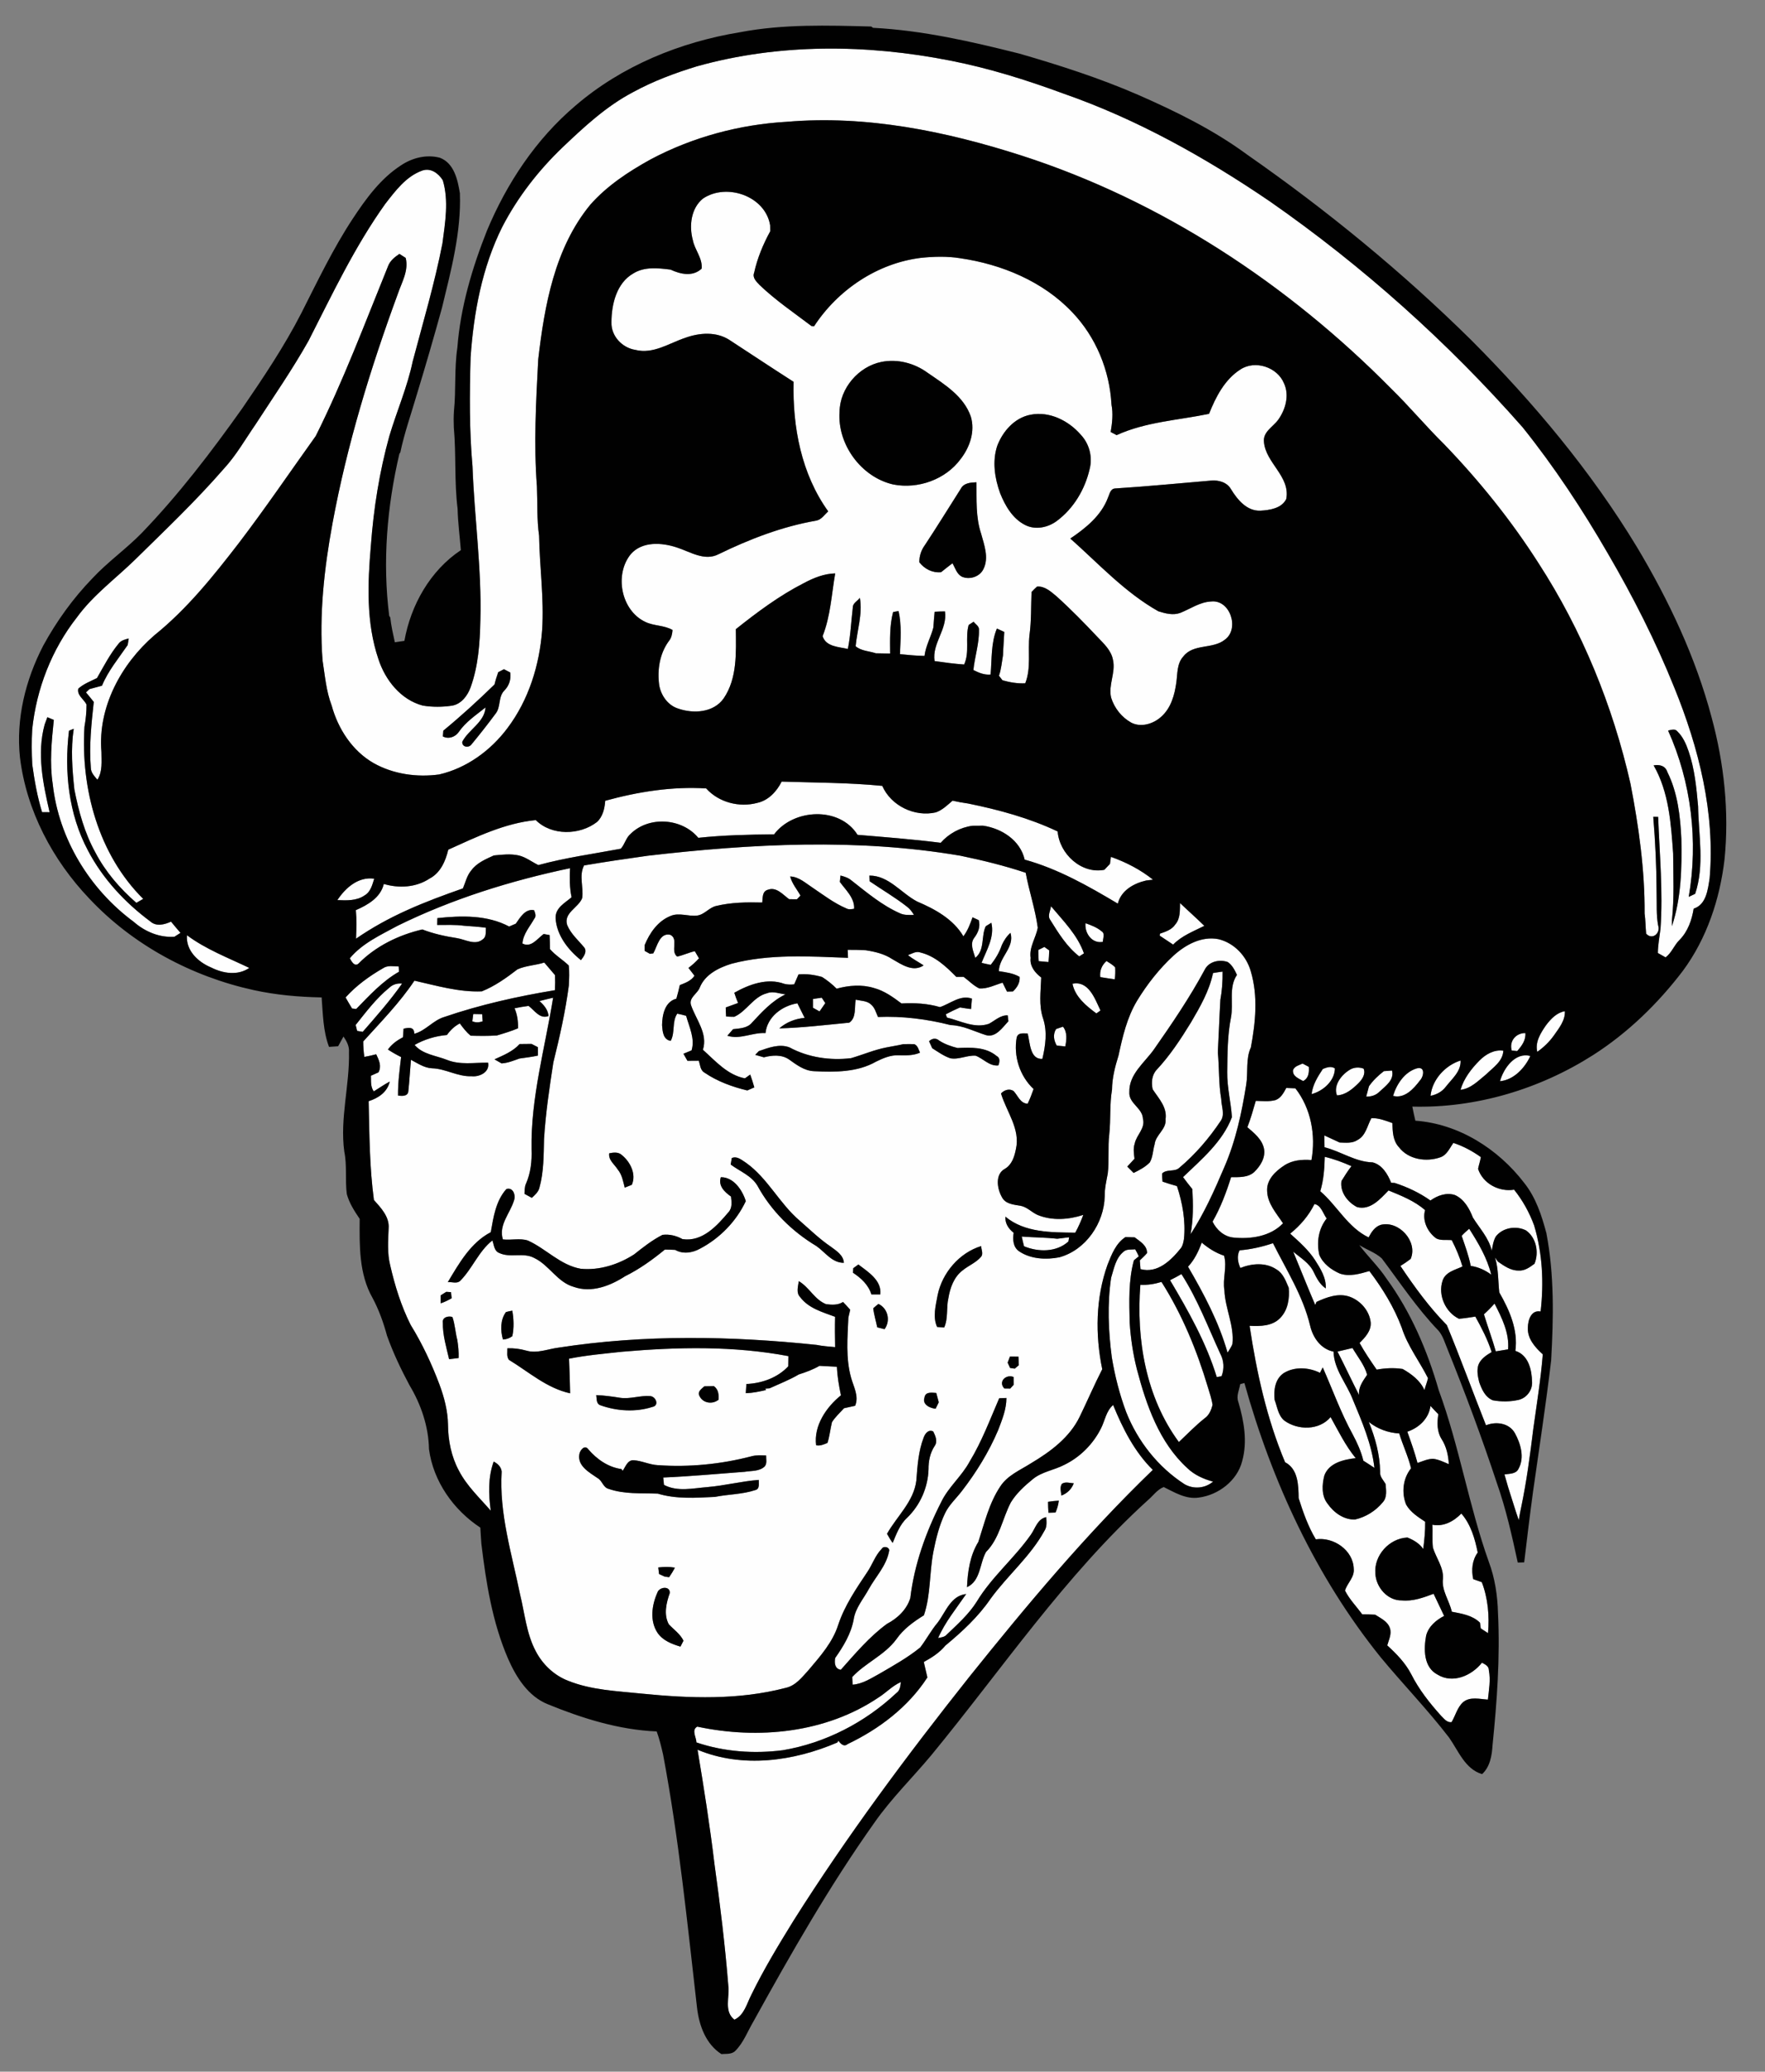 <?xml version="1.0" encoding="utf-8"?>
<!-- Generator: Adobe Illustrator 17.0.0, SVG Export Plug-In . SVG Version: 6.00 Build 0)  -->
<!DOCTYPE svg PUBLIC "-//W3C//DTD SVG 1.1//EN" "http://www.w3.org/Graphics/SVG/1.1/DTD/svg11.dtd">
<svg version="1.1" id="Layer_1" xmlns="http://www.w3.org/2000/svg" xmlns:xlink="http://www.w3.org/1999/xlink" x="0px" y="0px"
	 width="170.5px" height="200px" viewBox="0 0 170.5 200" style="enable-background:new 0 0 170.5 200;" xml:space="preserve">
<rect x="0" y="0" width="170.5" height="200" fill="#808080" stroke="none"/>
<path id="color2" style="fill:#FEFEFE;" d="M155.319,53.43c-2.454-4.244-5.162-8.349-8.227-12.173
	c-7.228-8.214-15.444-15.564-24.423-21.815c-6.216-4.23-12.844-7.941-19.963-10.416c-3.554-1.309-7.18-2.445-10.898-3.173
	C83.738,4.261,75.27,4.175,67.31,6.406c-2.121,0.649-4.21,1.426-6.158,2.492c-2.583,1.352-4.733,3.357-6.83,5.349
	c-2.322,2.228-4.32,4.799-5.804,7.661c-1.945,3.901-2.76,8.265-3.058,12.585c-0.1,3.513-0.129,7.038,0.185,10.541
	c0.182,4.951,0.896,9.88,0.759,14.842c-0.045,2.181-0.194,4.406-0.942,6.477c-0.292,0.807-0.891,1.61-1.782,1.771
	c-0.939,0.139-1.905,0.149-2.842-0.007c-2.128-0.563-3.628-2.468-4.285-4.493c-1.191-3.513-1.042-7.301-0.726-10.943
	c0.261-3.571,0.824-7.119,1.78-10.57c0.717-2.414,1.74-4.73,2.255-7.201c1.004-3.794,2.128-7.56,2.878-11.416
	c0.263-2.016,0.628-4.103,0.033-6.096c-0.426-0.666-1.155-1.218-1.986-0.93c-1.56,0.558-2.586,1.953-3.568,3.211
	c-2.947,4.119-5.116,8.715-7.409,13.211c-1.562,2.779-3.383,5.401-5.116,8.071c-1.004,1.452-1.881,3.007-3.086,4.308
	c-2.671,3.074-5.631,5.883-8.533,8.734c-1.896,1.855-4.079,3.441-5.65,5.603c-2.43,3.098-3.906,6.898-4.313,10.809
	c-0.065,1.128-0.053,2.26,0.004,3.386c0.213,1.553,0.486,3.101,0.949,4.604c0.242,0.003,0.484,0.003,0.726,0.005
	c-0.633-2.761-1.248-5.66-0.477-8.466c0.065-0.175,0.196-0.529,0.261-0.705c0.155,0.065,0.467,0.194,0.623,0.259
	c-0.213,2.051-0.417,4.131-0.106,6.189c0.58,5.287,3.571,10.166,7.824,13.304c1.071,0.945,2.492,1.546,3.935,1.441
	c0.194-0.128,0.388-0.25,0.584-0.372c-0.307-0.359-0.616-0.719-0.913-1.085c-0.628,0.283-1.421,0.499-1.998-0.017
	c-2.457-1.826-4.604-4.129-6.029-6.854c-1.879-3.522-2.303-7.642-1.829-11.562c0.115-0.048,0.343-0.142,0.457-0.187
	c-0.299,1.948-0.146,3.901,0.06,5.852c0.412,2.106,0.985,4.205,2.032,6.096c0.977,1.867,2.372,3.482,3.958,4.857
	c0.22-0.129,0.441-0.256,0.661-0.381C9.51,82.489,7.794,76.134,8.159,70.169c0.127-0.711,0.204-1.435,0.199-2.156
	c-0.251-0.506-0.949-0.901-0.793-1.531c0.517-0.468,1.184-0.712,1.802-1.019c0.649-1.129,1.248-2.305,2.082-3.316
	c0.228-0.318,0.627-0.417,0.987-0.508c-0.026,0.158-0.077,0.475-0.102,0.633c-0.873,1.277-1.886,2.482-2.482,3.927
	c-0.405,0.11-0.81,0.221-1.213,0.328c-0.084,0.079-0.252,0.237-0.333,0.316c0.249,0.307,0.513,0.604,0.752,0.922
	c-0.227,2.111-0.462,4.239-0.283,6.365c0.007,0.469,0.355,0.81,0.635,1.147c0.515-0.805,0.386-1.785,0.388-2.691
	c-0.362-4.311,1.914-8.49,5.111-11.252c3.144-2.528,5.684-5.696,8.138-8.875c2.583-3.382,4.975-6.906,7.453-10.364
	c2.662-5.317,4.751-10.903,6.989-16.407c0.199-0.523,0.645-0.875,1.095-1.177c0.151,0.099,0.455,0.292,0.606,0.388
	c0.305,1.225-0.371,2.334-0.752,3.451c-2.653,7.213-4.917,14.598-6.316,22.165c-0.803,4.356-1.301,8.804-0.963,13.234
	c0.23,1.469,0.347,2.967,0.882,4.368c0.62,2.253,1.994,4.376,4.054,5.555c1.905,1.071,4.179,1.388,6.333,1.095
	c2.655-0.616,4.97-2.308,6.589-4.469c2.056-2.719,3.103-6.096,3.354-9.47c0.199-3.041-0.244-6.065-0.294-9.101
	c-0.225-1.582-0.144-3.188-0.211-4.778c-0.312-4.079-0.088-8.171,0.127-12.247c0.606-5.219,1.589-10.75,5.022-14.929
	c1.625-1.845,3.714-3.216,5.854-4.395c4.045-2.147,8.583-3.364,13.15-3.621c7.666-0.656,15.36,0.914,22.638,3.252
	c13.543,4.359,25.738,12.405,35.709,22.486c1.778,1.735,3.366,3.647,5.137,5.389c3.398,3.525,6.485,7.358,9.121,11.487
	c4.208,6.496,7.177,13.762,8.885,21.305c0.798,4.124,1.384,8.3,1.361,12.509c0.093,0.646,0.086,1.303,0.15,1.955
	c0.601,0.652,1.419-0.062,1.155-0.805c-0.189-1.023-0.115-2.065-0.145-3.096c-0.007-2.465-0.118-4.926-0.325-7.382l0.472,0.004
	c0.139,3.594,0.477,7.196,0.23,10.797c-0.094,0.778-0.25,1.555-0.257,2.346c0.188,0.106,0.561,0.317,0.748,0.421
	c0.599-0.448,0.828-1.195,1.365-1.703c0.789-0.813,1.168-1.902,1.347-3c1.223-0.395,1.368-1.84,1.541-2.923
	c0.542-6.314-1.042-12.602-3.41-18.415C159.94,61.908,157.751,57.594,155.319,53.43z M48.739,66.647
	c-0.632,0.604-0.335,1.596-0.863,2.25c-0.752,1.014-1.531,2.006-2.336,2.977c-0.258,0.35-0.929,0.263-0.884-0.264
	c0.621-1.192,2.152-1.885,2.248-3.313c-0.91,0.731-1.912,1.388-2.583,2.365c-0.345,0.493-0.985,0.721-1.539,0.434
	c0.01-0.139,0.031-0.417,0.041-0.556c1.716-1.411,3.357-2.912,4.949-4.462c0.095-0.403,0.22-0.796,0.357-1.184
	c0.182-0.096,0.369-0.192,0.554-0.288c0.201,0.105,0.405,0.211,0.608,0.316C49.381,65.571,49.192,66.175,48.739,66.647z
	 M161.508,89.411c0-0.141,0-0.426,0-0.568c0.234-2.14,0.13-4.306,0.117-6.456c-0.204-2.889-0.404-5.925-1.883-8.497
	c0.568-0.108,1.138,0.038,1.327,0.644c0.995,1.992,1.248,4.254,1.35,6.451C162.474,83.812,162.411,86.706,161.508,89.411z
	 M163.12,72.53c0.585,1.708,0.758,3.515,0.916,5.303c0.05,2.81,0.635,5.724-0.282,8.456c-0.156,0.072-0.465,0.22-0.621,0.293
	c0.93-5.39,0.251-11.064-1.994-16.055c0.301-0.058,0.669-0.213,0.901,0.086C162.577,71.133,162.882,71.835,163.12,72.53z
	 M64.777,26.029c-1.191-0.149-2.514-0.302-3.587,0.362c-1.632,0.924-2.121,2.985-2.124,4.725c-0.04,1.323,1.031,2.461,2.308,2.662
	c1.728,0.438,3.259-0.646,4.826-1.165c1.369-0.496,2.991-0.616,4.261,0.204c2.068,1.349,4.122,2.715,6.202,4.044
	c-0.11,4.366,0.75,8.9,3.34,12.503c-0.357,0.329-0.647,0.803-1.158,0.899c-3.287,0.568-6.434,1.783-9.422,3.237
	c-1.375,0.712-2.758-0.242-4.057-0.654c-1.436-0.472-3.309-0.602-4.411,0.628c-1.637,1.97-0.966,5.468,1.39,6.567
	c0.834,0.403,1.816,0.307,2.624,0.779c-0.033,0.388-0.103,0.779-0.369,1.086c-0.882,1.212-1.123,2.784-0.919,4.249
	c0.177,0.99,0.836,1.938,1.828,2.25c1.479,0.518,3.434,0.4,4.404-0.99c1.321-1.945,1.187-4.428,1.17-6.675
	c2.063-1.642,4.191-3.23,6.547-4.435c0.944-0.505,1.962-0.923,3.05-0.949c-0.35,2.025-0.451,4.131-1.215,6.057
	c0.319,1.036,1.569,1.03,2.437,1.237c0.269-1.309,0.319-2.65,0.478-3.973c-0.026-0.443,0.455-0.649,0.683-0.963
	c0.278,1.569-0.264,3.12-0.407,4.674c0.535,0.465,1.306,0.461,1.953,0.681c0.457,0.014,0.917,0.019,1.377,0.026
	c-0.009-1.342-0.057-2.699,0.288-4.009c0.131-0.024,0.396-0.071,0.527-0.095c0.314,1.365,0.189,2.777,0.137,4.162
	c0.788,0.074,1.576,0.158,2.371,0.169c0.113-0.968,0.619-1.816,0.856-2.748c0.038-0.506,0.067-1.011,0.122-1.514
	c0.33-0.02,0.664-0.032,0.999-0.034c0.256,1.723-1.27,3.084-1.004,4.794c0.946,0.134,1.895,0.268,2.854,0.331
	c0.556-1.21,0.081-2.567,0.438-3.815c0.118-0.077,0.355-0.235,0.476-0.314c0.191,0.252,0.563,0.434,0.518,0.803
	c0.028,1.305-0.407,2.566-0.537,3.86c0.518,0.264,1.064,0.494,1.661,0.434c0.132-1.481,0.028-3.048,0.61-4.44
	c0.178,0.081,0.534,0.246,0.712,0.33c-0.033,0.75-0.099,1.5-0.124,2.25c-0.115,0.661-0.166,1.337-0.389,1.977
	c0.086,0.11,0.254,0.328,0.338,0.438c0.716,0.203,1.452,0.33,2.2,0.292c0.589-1.479,0.233-3.115,0.41-4.661
	c0.189-1.373,0.141-2.766,0.196-4.148c0.167-0.184,0.344-0.359,0.531-0.527c0.757-0.065,1.347,0.496,1.888,0.941
	c1.383,1.244,2.681,2.577,3.957,3.928c0.611,0.645,1.327,1.287,1.493,2.207c0.279,1.224-0.466,2.413-0.18,3.64
	c0.313,1.011,1.016,1.901,1.944,2.418c0.945,0.489,2.126,0.124,2.879-0.554c0.963-0.838,1.318-2.135,1.482-3.354
	c0.113-0.844,0.049-1.8,0.667-2.475c0.975-1.275,2.866-0.676,4.04-1.644c1.411-1.05,0.481-3.87-1.344-3.668
	c-1.089,0.048-1.999,0.705-2.978,1.097c-0.702,0.261-1.439,0.062-2.12-0.149c-3.23-1.814-5.766-4.589-8.511-7.026
	c1.485-1.001,2.985-2.209,3.635-3.942c0.16-0.335,0.215-0.85,0.678-0.892c3.097-0.191,6.185-0.503,9.276-0.759
	c0.726-0.069,1.552,0.154,1.934,0.832c0.623,1.011,1.523,2.121,2.84,2.073c0.903-0.055,2.056-0.221,2.498-1.133
	c0.408-2.188-2.004-3.477-2.158-5.523c-0.097-0.968,0.887-1.44,1.377-2.121c0.71-0.985,1.098-2.363,0.563-3.513
	c-0.637-1.567-2.788-2.284-4.215-1.342c-1.517,0.968-2.382,2.658-3.026,4.282c-2.983,0.616-6.122,0.774-8.929,2.056
	c-0.143-0.074-0.431-0.227-0.574-0.304c0.148-0.873,0.249-1.767,0.078-2.646c-0.174-3.293-1.504-6.53-3.792-8.916
	c-2.823-2.981-6.823-4.634-10.831-5.214c-1.247-0.201-2.524-0.165-3.777-0.036c-4.21,0.513-8.025,3.081-10.328,6.603
	c-0.062-0.004-0.189-0.014-0.252-0.019c-1.701-1.287-3.476-2.49-5.02-3.968c-0.295-0.321-0.712-0.69-0.52-1.177
	c0.307-1.404,0.865-2.741,1.553-4.002c-0.005-0.194-0.007-0.388-0.007-0.582c-0.467-2.833-4.217-4.112-6.489-2.576
	c-1.165,0.939-1.352,2.645-0.978,4.014c0.187,0.954,0.949,1.733,0.851,2.746C66.929,26.738,65.733,26.48,64.777,26.029z
	 M96.332,43.044c0.535-1.409,1.674-2.71,3.209-3.004c1.836-0.369,3.709,0.58,4.887,1.955c0.802,0.865,1.131,2.125,0.835,3.271
	c-0.446,1.967-1.545,3.819-3.177,5.03c-0.862,0.642-2.077,0.891-3.062,0.385c-1.208-0.61-1.925-1.852-2.411-3.067
	C96.089,46.167,95.839,44.537,96.332,43.044z M94.781,51.534c0.296,1.085,0.763,2.303,0.227,3.389
	c-0.348,0.759-1.352,1.081-2.097,0.747c-0.494-0.261-0.642-0.846-0.901-1.293c-0.374,0.282-0.74,0.575-1.106,0.867
	c-0.839,0.074-1.594-0.314-2.098-0.966c-0.001-0.599,0.181-1.171,0.537-1.651c1.185-1.795,2.313-3.625,3.466-5.437
	c0.292-0.568,0.952-0.611,1.519-0.63C94.347,48.225,94.241,49.931,94.781,51.534z M81.1,39.75c0.036-2.269,1.828-4.361,4.043-4.809
	c1.556-0.316,3.202,0.12,4.471,1.052c1.626,1.117,3.492,2.26,4.167,4.222c0.432,1.43-0.095,2.959-0.981,4.1
	c-1.453,1.979-4.103,2.918-6.492,2.461C83.206,46.085,80.879,42.91,81.1,39.75z M58.465,77.306c3.166-0.87,6.46-1.397,9.75-1.191
	c1.217,1.354,3.204,1.865,4.946,1.395c1.071-0.237,1.872-1.102,2.348-2.053c3.24,0.105,6.489,0.095,9.719,0.412
	c0.844,1.931,3.144,3.031,5.18,2.557c0.628-0.223,1.112-0.698,1.607-1.127c0.498,0.115,1.006,0.202,1.517,0.275
	c2.961,0.602,5.898,1.399,8.638,2.696c0.168,2.16,2.293,4.136,4.512,3.7c0.178-0.192,0.357-0.381,0.54-0.57
	c0.023-0.168,0.071-0.508,0.095-0.678c1.463,0.518,2.851,1.232,4.064,2.205c-0.165,0.019-0.496,0.057-0.662,0.077
	c-1.197,0.276-2.416,0.954-2.738,2.233c-2.848-1.698-5.779-3.361-8.997-4.248c-0.427-1.865-2.215-3.013-4.014-3.276
	c-0.346,0-0.688,0.003-1.031,0.007c-1.188,0.161-2.271,0.748-3.069,1.644c-2.668-0.34-5.363-0.544-8.032-0.769
	c-1.728-2.763-6.189-2.533-8.061-0.046c-2.444,0.024-4.89,0.077-7.323,0.335c-1.577-1.912-4.771-2.125-6.542-0.379
	c-0.453,0.381-0.556,1.014-0.946,1.433c-2.66,0.498-5.351,0.862-7.963,1.577c-0.625-0.304-1.184-0.75-1.864-0.922
	c-0.803-0.185-1.632-0.086-2.439-0.005c-0.793,0.364-1.651,0.716-2.181,1.452c-0.424,0.494-0.548,1.146-0.805,1.728
	c-1.824,0.642-3.64,1.306-5.404,2.106c-1.713,0.773-3.369,1.675-4.917,2.748c0.036-0.918,0.067-1.838-0.017-2.755
	c1.146-0.503,2.392-1.211,2.698-2.528c1.469,0.434,3.115,0.343,4.419-0.518c1.054-0.546,1.55-1.694,1.809-2.791
	c2.708-1.225,5.461-2.569,8.456-2.856c1.526,1.526,4.241,1.471,5.905,0.187C58.232,78.844,58.412,78.044,58.465,77.306z
	 M106.363,137.885c-0.76,1.522-2.02,2.791-3.554,3.534c-0.997,0.521-2.183,0.659-3.063,1.4c-0.79,0.644-1.56,1.35-2.099,2.226
	c-0.824,1.579-1.093,3.484-2.398,4.785c-0.623,1.105-0.514,2.797-1.837,3.397c0.068-1.505,0.286-3.057,1.092-4.363
	c0.593-1.816,1.039-3.736,2.115-5.349c0.7-1.09,1.938-1.588,2.991-2.26c1.869-1.113,3.728-2.488,4.696-4.5
	c0.737-1.517,1.401-3.067,2.171-4.569c-0.686-3.331-0.641-6.872,0.513-10.095c0.393-0.986,0.8-2.062,1.729-2.662
	c0.224,0.007,0.67,0.019,0.89,0.025c0.514,0.387,1.215,0.788,1.196,1.521c-0.214,0.253-0.463,0.473-0.698,0.703
	c0.018,0.211,0.049,0.633,0.064,0.843c1.656,0.451,2.977-0.867,3.914-2.04c0.185-0.256,0.232-0.581,0.289-0.886
	c0.168-1.721-0.141-3.455-0.679-5.089c-0.472-0.125-0.934-0.278-1.393-0.432c-0.022-0.266-0.054-0.529-0.035-0.793
	c0.463-0.444,1.206-0.113,1.664-0.549c1.531-1.289,2.854-2.826,3.966-4.486c0.466-0.625,0.084-1.438,0.074-2.142
	c-0.259-1.486-0.18-3.008-0.328-4.508c0.093-1.689,0.148-3.381,0.244-5.07c0.168-0.898,0.225-1.816,0.213-2.727
	c-0.311,0.04-0.618,0.085-0.922,0.141c-0.357,1.722-1.249,3.266-2.131,4.769c-0.985,1.605-2.027,3.194-3.319,4.574
	c-0.465,0.504-0.526,1.239-0.378,1.882c0.577,0.874,1.413,1.735,1.244,2.88c0.103,0.985-0.964,1.502-1.058,2.433
	c-0.17,0.575-0.161,1.202-0.46,1.735c-0.436,0.456-1.009,0.748-1.57,1.024c-0.208-0.203-0.411-0.41-0.613-0.615
	c0.229-0.256,0.464-0.509,0.7-0.756c-0.057-0.488-0.142-0.991,0.022-1.468c0.167-0.837,1.042-1.467,0.794-2.385
	c-0.044-1.062-1.396-1.49-1.314-2.584c-0.048-1.715,1.454-2.826,2.363-4.1c1.749-2.497,3.471-5.026,4.919-7.715
	c0.402-0.805,1.44-1.021,2.233-0.735c0.426,0.3,0.668,0.773,0.879,1.239c-0.824,1.227-0.316,2.741-0.577,4.107
	c-0.342,1.739-0.341,3.516-0.361,5.28c-0.021,1.462,0.356,2.891,0.452,4.346c-0.896,2.374-2.936,4.073-4.721,5.788
	c0.29,0.392,0.587,0.779,0.898,1.158c0.079,1.449,0.102,2.931-0.174,4.363c1.324-2.037,2.319-4.263,3.268-6.494
	c1.098-2.528,1.68-5.246,2.11-7.957c0.195-1.196-0.066-2.462,0.451-3.595c0.448-2.403,0.703-4.951-0.005-7.328
	c-0.415-1.496-1.617-2.763-3.139-3.122c-1.613-0.305-3.151,0.532-4.313,1.579c-1.388,1.275-2.562,2.773-3.541,4.377
	c-0.969,1.613-1.396,3.466-1.788,5.282c-0.333,1.073-0.618,2.162-0.628,3.294c-0.242,1.42-0.112,2.869-0.264,4.3
	c-0.153,1.259,0.003,2.53-0.146,3.791c-0.133,0.724-0.307,1.442-0.295,2.186c-0.053,2.606-1.826,5.208-4.388,5.909
	c-1.287,0.249-2.76,0.175-3.875-0.575c-0.601-0.403-0.63-1.151-0.534-1.795c-0.497-0.382-0.844-0.908-0.795-1.553
	c1.868,1.553,4.446,1.515,6.747,1.543c0.302-0.551,0.559-1.129,0.776-1.716c-1.423,0.466-3.003,0.58-4.411,0.008
	c-0.58-0.255-1.025-0.779-1.666-0.89c-0.646-0.108-1.449-0.165-1.784-0.829c-0.471-0.825-0.691-2.224,0.307-2.749
	c0.661-0.399,0.903-1.169,1.042-1.883c0.451-1.936-0.903-3.608-1.438-5.377c0.302-0.333,0.81-0.508,1.212-0.239
	c0.425,0.445,0.644,1.197,1.361,1.226c0.223-0.46,0.407-0.937,0.572-1.418c-1.341-1.265-1.95-3.172-1.629-4.984
	c0.148-0.506,0.66-0.369,1.062-0.379c0.225,0.851,0.206,2.531,1.418,2.449c0.302-1.268,0.489-2.621,0.074-3.884
	c-0.442-1.28-0.225-2.648-0.187-3.968c-0.594-0.451-1.121-1.091-1.021-1.889c-0.157-1.052,0.512-1.938,0.688-2.921
	c-0.239-1.795-0.839-3.522-1.165-5.303c-2.065-0.688-4.174-1.203-6.302-1.644c-9.992-1.706-20.203-1.159-30.221,0.003
	c-2.049,0.287-4.098,0.587-6.139,0.935c-0.52,1.007-0.017,2.115-0.185,3.166c-0.369,0.922-1.818,1.416-1.445,2.59
	c0.35,0.849,1.064,1.459,1.639,2.152c0.321,0.4-0.053,0.913-0.309,1.236c-1.236-0.989-2.36-2.417-2.449-4.056
	c-0.036-1,0.896-1.457,1.543-2.018c-0.201-0.923-0.185-1.869-0.149-2.803c-5.739,1.208-11.389,2.969-16.661,5.559
	c-1.629,0.887-3.397,1.683-4.612,3.137c0.161,0.29,0.45,0.848,0.836,0.515c1.663-1.687,3.877-2.765,6.168-3.299
	c1.076,0.414,2.195,0.662,3.333,0.836c0.812,0.124,1.785,0.746,2.518,0.107c0.362-0.253,0.254-0.73,0.292-1.107
	c-0.697-0.1-1.402-0.139-2.104-0.192c-0.862-0.117-1.734-0.072-2.602-0.074c0.005-0.165,0.014-0.501,0.017-0.665
	c2.32-0.245,4.814-0.314,6.933,0.814c0.213-0.09,0.426-0.187,0.642-0.275c0.41-0.584,0.925-1.484,1.773-1.297
	c0.089,0.264,0.23,0.571,0.015,0.817c-0.431,0.767-1.081,1.476-1.146,2.392c0.834,0.45,1.452-0.482,2.051-0.917
	c0.144,0.027,0.429,0.077,0.573,0.104c0.024,0.45,0.031,0.9,0.036,1.353c0.526,0.614,1.236,1.023,1.812,1.582
	c0.079,0.637,0.038,1.282,0.012,1.921c-0.329,2.509-0.886,4.977-1.496,7.431c-0.381,2.459-0.75,4.927-0.901,7.412
	c-0.041,1.566-0.019,3.165-0.445,4.689c-0.101,0.417-0.434,0.702-0.736,0.981c-0.237-0.131-0.472-0.26-0.709-0.387
	c0.026-0.324,0-0.659,0.137-0.959c0.47-1.05,0.59-2.222,0.546-3.357c-0.082-4.961,1.301-9.763,2.084-14.617
	c-0.443,0.099-0.884,0.209-1.322,0.324c0.438,0.379,0.821,0.834,0.882,1.44c-0.841,0.329-1.352-0.539-1.932-0.975
	c-0.455,0.06-0.906,0.136-1.351,0.23c0.261,0.611,0.355,1.272,0.329,1.936c-0.664,0.278-1.354,0.488-2.044,0.69
	c-0.843,0.055-1.689,0.044-2.533,0.021c-0.407-0.337-0.731-0.759-1.042-1.183c-0.508,0.258-0.918,0.656-1.246,1.116
	c-1.095,0.097-2.164,0.417-3.123,0.959c0.781,0.916,2.068,1.021,3.127,1.442c1.27,0.514,2.646,0.252,3.973,0.271
	c0.182,0.908-0.827,1.397-1.601,1.309c-1.33,0.055-2.504-0.731-3.817-0.768c-0.752-0.033-1.39-0.486-2.035-0.819
	c-0.093,1.017-0.141,2.037-0.253,3.053c-0.06,0.499-0.63,0.446-0.995,0.4c-0.017-1.246,0.158-2.482,0.297-3.717
	c-0.437-0.218-0.863-0.46-1.272-0.727c0.369-0.52,0.886-0.893,1.45-1.181c0.014-0.208,0.045-0.625,0.062-0.834
	c0.496-0.098,1.041-0.206,1.031,0.496c1.109-0.294,1.809-1.299,2.902-1.624c3.47-1.188,7.074-1.989,10.687-2.587
	c0.027-0.485,0.029-0.969,0.01-1.451c-0.35-0.402-0.692-0.809-1.038-1.215c-0.848,0.269-1.771,0.29-2.585,0.652
	c-1.071,0.824-2.188,1.623-3.448,2.128c-2.212,0.094-4.371-0.551-6.511-1.031c-1.423,2.133-3.232,3.969-4.946,5.867
	c0,0.496,0.031,0.997,0.11,1.49c0.383-0.066,0.764-0.153,1.143-0.254c0.266,0.559,0.549,1.147,0.218,1.749
	c-0.244,0.105-0.489,0.213-0.729,0.326c0.024,0.513-0.048,1.066,0.276,1.51c0.515-0.314,1.009-0.666,1.543-0.949
	c-0.228,1.017-1.103,1.599-2.037,1.894c0.072,3.182,0.084,6.381,0.508,9.537c0.678,0.761,1.507,1.624,1.423,2.727
	c-0.05,1.196-0.146,2.415,0.153,3.59c0.453,1.977,1.063,3.932,1.975,5.745c1.119,1.808,2.022,3.741,2.772,5.728
	c0.465,1.246,0.811,2.552,0.834,3.892c0.01,1.539,0.321,3.094,1.057,4.458c0.765,1.471,1.994,2.615,3.072,3.855
	c-0.213-1.574-0.268-3.225,0.285-4.74c0.386,0.199,0.719,0.504,0.77,0.959c-0.254,4.037,0.982,7.95,1.778,11.863
	c0.453,1.833,0.611,3.779,1.51,5.474c0.661,1.276,1.768,2.334,3.115,2.858c2.273,0.918,4.756,0.999,7.165,1.251
	c4.601,0.46,9.328,0.625,13.84-0.551c1-0.207,1.629-1.057,2.274-1.766c1.114-1.317,2.305-2.66,2.833-4.338
	c0.618-1.852,1.73-3.481,2.809-5.092c0.494-0.727,0.762-1.601,1.389-2.235c0.189-0.342,0.868-0.14,0.7,0.282
	c-0.261,1.361-1.279,2.4-1.936,3.583c-0.522,0.967-1.309,1.842-1.474,2.961c-0.251,1.371-0.994,2.593-1.787,3.717
	c-0.082,0.475-0.039,1.039,0.544,1.136c1.395-1.563,2.763-3.196,4.461-4.436c1.016-0.529,1.913-1.378,2.255-2.495
	c0.381-3.236,1.503-6.354,2.975-9.249c0.697-1.459,1.993-2.504,2.755-3.923c1.174-1.929,1.964-4.05,2.856-6.112
	c0.232-0.013,0.464-0.021,0.699-0.028c0,1.088-0.419,2.11-0.803,3.111c-0.892,2.095-2.094,4.05-3.484,5.851
	c-0.549,0.727-1.251,1.341-1.646,2.175c-0.558,1.169-0.875,2.44-1.123,3.707c-0.396,2.03-0.245,4.162-0.916,6.138
	c-0.997,0.618-1.973,1.319-2.65,2.295c-1.128,1.546-2.986,2.281-4.27,3.658c0.007,0.245,0.017,0.495,0.029,0.744
	c0.968-0.067,1.794-0.623,2.624-1.073c1.336-0.778,2.703-1.541,3.91-2.519c0.595-0.776,1.054-1.656,1.69-2.408
	c0.774-1.025,1.27-2.601,2.751-2.751c-0.947,1.382-2.032,2.696-2.711,4.244c0.299-0.059,0.632-0.085,0.841-0.338
	c1.03-0.983,2.113-1.946,2.88-3.156c1.438-2.392,3.633-4.193,5.229-6.468c0.448-0.623,0.635-1.534,1.495-1.706
	c0.024,0.443,0.089,0.928-0.175,1.32c-1.352,2.471-3.559,4.299-5.202,6.558c-1.188,1.743-2.751,3.181-4.364,4.52
	c-0.568,0.686-1.313,1.165-2.087,1.585c0.115,0.496,0.232,0.991,0.345,1.492c-1.848,2.857-4.666,4.987-7.709,6.437
	c-0.37,0.304-0.664-0.044-0.892-0.323c-0.026,0.043-0.077,0.127-0.101,0.17c-4.218,1.81-9.159,2.504-13.5,0.697
	c0.613,3.669,1.193,7.345,1.636,11.039c0.542,3.895,1.021,7.808,1.335,11.727c0.148,1.102-0.449,2.491,0.589,3.295
	c0.956-0.445,1.19-1.538,1.631-2.394c1.21-2.474,2.636-4.831,4.083-7.17c5.171-8.184,10.963-15.96,16.981-23.536
	c5.568-6.95,11.3-13.794,17.719-19.979c-1.766-1.737-2.904-3.992-3.831-6.262C106.852,136.215,106.744,137.131,106.363,137.885z
	 M96.438,102.859c-0.867,0.088-1.447-0.665-2.194-0.942c-0.831-0.058-1.623,0.407-2.456,0.245c-0.633-0.219-1.179-0.616-1.737-0.969
	c-0.077-0.168-0.228-0.503-0.302-0.67c0.276-0.281,0.663-0.345,0.973-0.068c0.542,0.35,1.15,0.563,1.774,0.718
	c1.296-0.055,2.714-0.116,3.775,0.77C96.639,102.121,96.57,102.55,96.438,102.859z M95.231,99.926
	c-1.132-0.357-2.198-0.932-3.411-0.966c-2.283-0.582-4.648-0.877-7.006-0.781c-0.184-0.404-0.297-0.87-0.637-1.174
	c-0.4-0.405-1.004-0.376-1.517-0.494c-0.131,0.719,0.081,1.75-0.62,2.217c-2.248,0.215-4.504,0.489-6.763,0.553
	c0.688-0.597,1.545-0.938,2.454-1.014c-0.232-0.472-0.467-0.939-0.702-1.407c-1.476,0.235-2.919,1.309-3.081,2.874
	c-1.251-0.082-2.445,0.654-3.686,0.256c0.183-0.213,0.366-0.426,0.554-0.634c0.642-0.074,1.39-0.091,1.835-0.64
	c0.961-1.031,1.934-2.104,3.228-2.72c-0.589-0.062-1.196-0.342-1.778-0.11c-1.325,0.33-1.961,1.737-3.17,2.276
	c-0.266,0-0.527-0.009-0.788-0.031c-0.021-0.292-0.034-0.582-0.039-0.87c0.398-0.141,0.794-0.289,1.193-0.432
	c-0.136-0.326-0.261-0.656-0.364-0.99c1.44-0.81,3.204-1.459,4.838-0.857c0.309,0.074,0.628,0.088,0.951,0.043
	c0.132-0.32,0.271-0.637,0.413-0.953c0.769-0.079,1.534,0.038,2.276,0.244c0.508,0.326,0.983,0.7,1.407,1.131
	c1.171-0.321,2.437-0.428,3.613-0.062c0.995,0.266,1.84,0.879,2.655,1.49c1.252-0.069,2.509-0.003,3.714,0.35
	c1.004-0.328,1.972-1.215,3.089-0.817c-0.024,0.336-0.054,0.671-0.086,1.007c-0.36-0.046-0.712-0.094-1.063-0.156
	c-0.469,0.199-0.927,0.424-1.377,0.662c0.029,0.079,0.086,0.234,0.114,0.313c1.323,0.322,2.674,1.084,4.057,0.602
	c0.588-0.316,1.093-0.834,1.81-0.817c0.017,0.141,0.05,0.427,0.068,0.57C96.841,99.192,96.193,100.209,95.231,99.926z
	 M78.641,103.413c-0.944-0.034-1.701-0.624-2.437-1.144c-0.714-0.481-1.62-0.402-2.411-0.196c-0.283-0.079-0.561-0.158-0.836-0.237
	c0.086-0.088,0.259-0.271,0.345-0.361c0.93-0.326,1.981-0.731,2.96-0.362c1.802,0.975,3.925,1.284,5.95,1.042
	c1.138-0.33,2.237-0.808,3.41-1.035c0.537-0.112,1.08-0.184,1.615-0.312c0.36-0.019,0.722-0.019,1.086-0.005
	c0.34,0.137,0.409,0.524,0.551,0.82c-0.657,0.294-1.371,0.266-2.07,0.254c-0.777-0.031-1.503,0.282-2.183,0.618
	C82.818,103.523,80.654,103.513,78.641,103.413z M81.521,121.912c-1.138,0.019-1.809-1.026-2.652-1.615
	c-2.358-1.409-4.392-3.418-5.705-5.84c-0.589-0.974-1.706-1.38-2.578-2.032c0.026-0.155,0.079-0.47,0.103-0.625
	c0.524-0.229,0.965,0.198,1.38,0.457c2.102,1.495,3.233,3.936,5.181,5.586c0.985,0.86,1.927,1.781,3.015,2.516
	C80.798,120.759,81.474,121.169,81.521,121.912z M62.275,91.245c0.486-1.185,1.28-2.334,2.511-2.821
	c0.824-0.352,1.713,0.072,2.559-0.036c0.717-0.091,1.153-0.774,1.845-0.928c1.452-0.35,2.962-0.369,4.448-0.33
	c0.053-0.453-0.022-1.078,0.537-1.231c0.836-0.313,1.454,0.477,2.061,0.91c0.249,0.002,0.501,0.005,0.753,0.007
	c0.085-0.088,0.256-0.268,0.34-0.356c-0.342-0.611-0.82-1.155-0.994-1.848c0.853,0.033,1.488,0.647,2.166,1.085
	c1.055,0.71,2.073,1.496,3.249,1.996c0.232,0.137,0.506,0.079,0.758,0.041c0.069-1.04-0.817-1.818-1.378-2.598
	c0.015-0.153,0.048-0.46,0.065-0.613c0.386,0.099,0.773,0.224,1.081,0.492c1.469,1.152,2.921,2.379,4.641,3.144
	c0.427,0.209,0.911,0.173,1.373,0.168c-0.173-0.297-0.381-0.573-0.654-0.782c-1.15-0.905-2.42-1.641-3.626-2.468
	c-0.005-0.139-0.015-0.412-0.02-0.549c1.865-0.012,3.067,1.699,4.608,2.504c1.716,0.729,3.491,1.696,4.469,3.357
	c0.418-0.546,0.657-1.191,0.884-1.833c0.149,0.069,0.446,0.205,0.598,0.276c0.172,0.62-0.046,1.191-0.421,1.686
	c-0.469,0.592-0.09,1.326,0.087,1.949c0.945-0.738,0.549-2.107,1.012-3.049c0.136-0.084,0.407-0.249,0.541-0.333
	c0.328,1.38-0.465,2.636-0.946,3.868c0.293,0.074,0.588,0.136,0.885,0.194c0.46-0.576,0.841-1.213,1.075-1.915
	c0.201-0.439,0.468-0.849,0.832-1.175c0.426,1.405-1.095,2.331-1.123,3.7c0.687,0.105,1.392,0.192,2.008,0.551
	c0.045,0.568-0.242,1.028-0.643,1.404c-0.194,0.005-0.387,0.01-0.576,0.017c-0.147-0.288-0.288-0.575-0.428-0.862
	c-0.736,0.218-1.458,0.606-2.243,0.558c-0.577-0.268-1.014-0.751-1.521-1.119c-0.178,0-0.532,0-0.709,0
	c-0.979-0.992-2.056-2.008-3.449-2.348c-0.432-0.168-0.836,0.115-1.222,0.251c0.473,0.376,1.014,0.652,1.517,0.99
	c-1.026,0.69-2.126-0.088-3.027-0.604c-0.764-0.506-1.663-0.719-2.554-0.856c-0.587-0.042-1.175-0.042-1.757-0.042
	c0.008,0.192,0.024,0.577,0.034,0.771c-3.752-0.139-7.58-0.395-11.25,0.57c-1.229,0.378-2.561,1.034-3.069,2.298
	c-0.228,0.609-1.085,0.974-0.844,1.708c0.482,1.395,1.642,2.737,1.146,4.299c1.217,1.091,2.37,2.435,4.057,2.76
	c0.17-0.124,0.34-0.244,0.513-0.364c0.144,0.406,0.283,0.818,0.396,1.237c-0.17,0.074-0.508,0.222-0.678,0.297
	c-1.457-0.35-2.9-0.875-4.141-1.726c-0.415-0.232-0.406-0.752-0.549-1.146c-0.367,0.008-0.73,0.008-1.092,0.008
	c-0.096-0.17-0.29-0.51-0.388-0.681c0.259-0.11,0.522-0.218,0.786-0.324c0.35-1.135-0.228-2.257-0.525-3.339
	c-0.283-0.081-0.57-0.151-0.858-0.206c-0.53,0.772-0.185,1.802-0.633,2.626c-0.74-0.124-0.786-0.91-0.833-1.517
	c0.014-0.989,0.266-2.267,1.38-2.554c0.125-0.434,0.238-0.872,0.335-1.313c0.525-0.211,1.09-0.405,1.416-0.905
	c-0.194-0.256-0.384-0.508-0.58-0.755c0.367-0.278,0.71-0.582,1.014-0.925c-0.134-0.233-0.268-0.463-0.402-0.69
	c-0.583,0.134-1.124,0.396-1.706,0.521c-0.679-0.533,0.167-1.697-0.662-2.102c-1.036-0.231-1.256,1.112-1.644,1.792
	c-0.079,0.011-0.242,0.036-0.321,0.045c-0.129-0.072-0.383-0.215-0.51-0.287C62.272,91.611,62.272,91.426,62.275,91.245z
	 M58.848,111.339c0.41-0.081,0.899-0.146,1.229,0.176c0.815,0.66,1.404,1.843,0.958,2.866c-0.172,0.069-0.517,0.208-0.688,0.274
	c-0.156-0.608-0.259-1.255-0.676-1.748C59.361,112.401,58.755,112.002,58.848,111.339z M50.195,100.792
	c0.384-0.01,0.767-0.015,1.15-0.013c0.153,0.079,0.46,0.236,0.614,0.315c0.005,0.269,0.007,0.54,0.007,0.811
	c-0.589,0.135-1.189,0.196-1.781,0.285c-0.568,0.197-1.126,0.436-1.732,0.47c-0.231-0.134-0.46-0.264-0.688-0.391
	C48.631,101.874,49.542,101.513,50.195,100.792z M42.573,125.053c0.132-0.083,0.4-0.254,0.535-0.338
	c0.115,0.008,0.345,0.023,0.46,0.031c0.017,0.146,0.045,0.441,0.062,0.587c-0.338,0.197-0.688,0.366-1.057,0.491
	C42.568,125.565,42.568,125.309,42.573,125.053z M43.383,131.216c-0.266-1.164-0.63-2.331-0.604-3.534
	c-0.079-0.521,0.537-0.666,0.925-0.539c0.25,0.719,0.28,1.488,0.473,2.221c0.091,0.573,0.146,1.155,0.126,1.74
	C43.994,131.14,43.69,131.181,43.383,131.216z M47.563,119.753c-1.331,1.052-1.927,2.712-3.106,3.899
	c-0.323,0.308-0.814,0.085-1.198,0.126c1.085-1.812,2.207-3.814,4.15-4.821c0.256-1.455,0.484-3.026,1.507-4.167
	c0.654-0.204,0.922,0.599,0.738,1.1c-0.376,1.249-1.512,2.365-1.076,3.762c0.803,0.099,1.634-0.143,2.415,0.108
	c1.762,0.796,3.149,2.389,5.114,2.727c1.805,0.173,3.643-0.415,5.152-1.39c0.87-0.688,1.745-1.378,2.739-1.884
	c0.678-0.083,1.337,0.084,1.931,0.411c1.913,0.289,3.331-1.282,4.443-2.601c0.383-0.415,0.299-0.999,0.242-1.508
	c-0.618-0.438-1.255-1.027-0.982-1.866c1.236-0.02,2.08,1.241,2.413,2.307c-0.916,1.954-2.517,3.593-4.424,4.592
	c-0.731,0.405-1.646,0.549-2.396,0.117c-0.336-0.021-0.668-0.028-0.999-0.03c-1.193,0.979-2.454,1.886-3.841,2.573
	c-1.438,0.935-3.251,1.634-4.956,1.028c-1.598-0.449-2.372-2.109-3.831-2.795c-1.05-0.564-2.317,0.027-3.377-0.481
	C47.725,120.771,47.723,120.172,47.563,119.753z M48.873,126.668c0.201-0.057,0.407-0.103,0.616-0.136
	c0.142,0.812,0.177,1.652,0.002,2.463c-0.264,0.196-0.568,0.304-0.906,0.321C48.336,128.448,48.322,127.421,48.873,126.668z
	 M65.733,158.965c-0.827-0.245-1.689-0.576-2.202-1.311c-0.784-1.159-0.57-2.692-0.027-3.903c0.159-0.544,1.244-0.694,1.196,0.044
	c-0.334,0.953-0.604,2.066-0.094,3.013c0.484,0.52,1.1,0.927,1.419,1.588C65.927,158.58,65.829,158.773,65.733,158.965z
	 M63.588,151.322c0.532-0.057,1.071-0.076,1.605,0.018c-0.161,0.321-0.35,0.625-0.554,0.922c-0.105-0.014-0.318-0.04-0.424-0.053
	c-0.136-0.064-0.412-0.191-0.551-0.254C63.638,151.742,63.612,151.531,63.588,151.322z M73.866,141.577
	c-0.518,0.486-1.27,0.4-1.919,0.511c-2.626,0.194-5.248,0.441-7.879,0.554c0.021,0.234,0.046,0.472,0.072,0.709
	c1.301,0.692,2.823,0.321,4.217,0.211c1.658-0.142,3.28-0.565,4.939-0.69c-0.019,0.338,0.127,0.876-0.334,0.982
	c-1.255,0.42-2.614,0.398-3.906,0.659c-1.838,0.084-3.729,0.228-5.513-0.318c-1.589-0.058-3.228,0.074-4.754-0.46
	c-0.537-0.137-0.609-0.8-1.071-1.042c-0.772-0.535-1.929-1.15-1.759-2.263c0.033-0.386,0.515-1.004,0.862-0.525
	c0.824,0.967,1.932,1.747,3.216,1.92c0.029,0.043,0.086,0.13,0.112,0.173c0.278-0.391,0.458-1.033,1.035-1.028
	c0.803,0.043,1.546,0.436,2.353,0.477c3.044,0.214,6.12-0.088,9.07-0.859c0.456-0.124,0.932-0.089,1.402-0.072
	C73.993,140.863,74.124,141.28,73.866,141.577z M57.595,134.686c0.781,0.028,1.56,0.137,2.334,0.261
	c0.973,0.133,1.922-0.246,2.887-0.167c0.554,0.045,0.887,0.918,0.209,1.045c-1.615,0.521-3.434,0.41-5.025-0.16
	C57.571,135.518,57.663,135.033,57.595,134.686z M68.04,133.835c0.23-0.005,0.692-0.012,0.922-0.017
	c0.443,0.319,0.493,0.834,0.441,1.345l-0.034-0.003c-0.585,0.445-1.502,0.29-1.807-0.409
	C67.345,134.348,67.789,134.065,68.04,133.835z M82.605,135.714c-0.36,0.081-0.72,0.16-1.076,0.238
	c-0.396,0.441-0.846,0.84-1.163,1.346c-0.164,0.661-0.223,1.351-0.436,2.005c-0.353,0.145-0.709,0.308-1.097,0.223
	c-0.237-1.886,0.982-3.68,2.398-4.82c-0.192-0.91-0.345-1.829-0.391-2.758c-0.563-0.027-1.125-0.054-1.682-0.087
	c-0.626,0.362-1.306,0.611-1.994,0.829c-0.898,0.529-1.874,0.904-2.82,1.338c-0.105,0.008-0.314,0.023-0.419,0.032l0.067,0.138
	c-0.645,0.146-1.291,0.288-1.953,0.299c0.017-0.22,0.045-0.661,0.06-0.882c1.502-0.071,2.998-0.596,4.047-1.71
	c0.002-0.329,0.007-0.657,0.014-0.983c-5.281-0.999-10.701-0.888-16.036-0.426c-1.723,0.187-3.456,0.335-5.157,0.674
	c0.046,1.113,0.086,2.228,0.105,3.342c-2.257-0.494-3.994-2.067-5.911-3.231c-0.245-0.317-0.137-0.749-0.151-1.115
	c0.611-0.025,1.222,0.053,1.814,0.22c1.047,0.315,2.097-0.157,3.134-0.284c8.243-1.275,16.649-1.129,24.923-0.264
	c0.59,0.12,1.191,0.16,1.79,0.216c-0.019-0.978-0.028-1.954-0.005-2.929c-1.202-0.447-2.559-0.816-3.368-1.895
	c-0.414-0.42-0.202-1.036-0.135-1.544c1.014,0.585,1.51,1.773,2.633,2.22c0.562,0.071,1.137,0.107,1.64-0.211
	c0.236,0.239,0.464,0.491,0.691,0.747c-0.045,0.19-0.134,0.572-0.177,0.762c-0.081,1.927-0.266,3.901,0.256,5.784
	C82.449,133.878,82.996,134.782,82.605,135.714z M82.398,122.87c0.007-0.146,0.015-0.293,0.026-0.437
	c0.163-0.121,0.331-0.239,0.496-0.359c0.938,0.716,2.272,1.534,2.119,2.891c-0.29,0.002-0.577,0.002-0.862,0
	C83.896,124.042,83.18,123.383,82.398,122.87z M85.449,128.319c-0.174-0.045-0.529-0.135-0.707-0.18
	c-0.124-0.614-0.316-1.215-0.386-1.838c0.163-0.148,0.329-0.288,0.501-0.422C85.78,126.313,86.047,127.505,85.449,128.319z
	 M90.285,139.599c-0.441,0.668-0.595,1.454-0.59,2.244c-0.05,1.755-0.805,3.466-2.068,4.684c-0.704,0.646-1.033,1.566-1.394,2.426
	c-0.206-0.279-0.381-0.581-0.547-0.881c0.956-1.696,2.582-3.105,2.833-5.137c0.105-1.405,0.198-2.84,0.711-4.167
	c0.146-0.387,0.46-0.799,0.92-0.576C90.361,138.62,90.605,139.154,90.285,139.599z M90.38,135.999
	c-0.547-0.053-1.317-0.405-1.071-1.088c0.081-0.58,0.715-0.46,1.136-0.436c0.077,0.299,0.158,0.599,0.24,0.902
	C90.61,135.533,90.457,135.844,90.38,135.999z M94.772,121.329c-0.483,0.568-1.207,0.844-1.777,1.309
	c-0.841,0.633-1.218,1.685-1.381,2.69c-0.22,0.933-0.002,1.938-0.407,2.831c-0.23-0.02-0.457-0.036-0.684-0.054
	c-0.44-0.984-0.129-2.064,0.051-3.072c0.443-2.158,2.099-4.092,4.207-4.736C94.785,120.625,95.014,121.035,94.772,121.329z
	 M97.56,130.964c0.274,0,0.546,0,0.823,0.008c0.012,0.273,0.024,0.548,0.036,0.823c-0.099,0.084-0.292,0.25-0.391,0.332
	c-0.112-0.017-0.34-0.049-0.453-0.064c-0.06-0.128-0.177-0.386-0.237-0.513C97.394,131.403,97.505,131.11,97.56,130.964z
	 M97.014,134.041c-0.616-0.656,0.17-1.404,0.9-1.106c0.003,0.188,0.005,0.567,0.005,0.754c-0.081,0.092-0.244,0.272-0.328,0.36
	C97.396,134.044,97.205,134.041,97.014,134.041z M101.964,146.02c-0.228,0.007-0.455,0.014-0.681,0.022
	c-0.026-0.353-0.038-0.705-0.04-1.057c0.342-0.058,0.689-0.091,1.039-0.112C102.239,145.27,102.124,145.653,101.964,146.02z
	 M102.531,144.381c-0.038-0.376-0.177-0.786,0.046-1.131c0.346-0.235,0.767-0.07,1.15-0.051
	C103.517,143.76,103.092,144.173,102.531,144.381z M35.224,86.438c-0.767,0.539-1.745,0.496-2.634,0.457
	c0.786-1.188,2.022-2.283,3.559-2.065C35.964,85.417,35.804,86.107,35.224,86.438z M113.993,87.181
	c0.774,0.742,1.581,1.45,2.346,2.202c-1.05,0.527-2.177,0.949-3.013,1.809c-0.436-0.288-0.863-0.58-1.301-0.865
	c0.007-0.047,0.024-0.144,0.031-0.192c0.545-0.189,1.139-0.376,1.475-0.884C114.033,88.676,113.972,87.89,113.993,87.181z
	 M101.451,88.803c-0.292-0.4,0.034-0.889,0.074-1.318c1.185,1.419,2.563,2.772,3.185,4.555c-0.112,0.073-0.34,0.219-0.453,0.29
	C103.054,91.398,102.244,90.075,101.451,88.803z M104.86,89.127c0.542,0.192,1.096,0.396,1.542,0.771
	c0.381,0.223,0.132,0.686,0.136,1.028C105.49,91.125,104.761,90.094,104.86,89.127z M18.06,90.287
	c1.83,1.363,3.979,2.177,6.021,3.155c-1.112,0.772-2.545,0.535-3.683-0.04C19.133,92.874,17.942,91.771,18.06,90.287z
	 M100.888,91.419c0.153,0.11,0.31,0.22,0.467,0.331c-0.009,0.375-0.031,0.751-0.068,1.124c-0.319-0.024-0.633-0.053-0.946-0.084
	c-0.029-0.362-0.042-0.721-0.038-1.081C100.495,91.611,100.691,91.515,100.888,91.419z M106.376,94.343l-0.089-0.014
	c-0.074-0.612,0.146-1.15,0.604-1.551c0.285,0.189,0.602,0.353,0.836,0.616c0.023,0.381,0.012,0.764-0.036,1.15
	C107.25,94.482,106.811,94.417,106.376,94.343z M34.412,97.405c-0.101-0.012-0.299-0.034-0.4-0.044
	c-0.218-0.353-0.427-0.709-0.628-1.068c1.028-1.143,2.291-2.056,3.619-2.82c0.446-0.304,1.006-0.18,1.51-0.172
	c0.009,0.126,0.024,0.383,0.031,0.51C36.94,94.721,35.687,96.102,34.412,97.405z M38.842,94.956
	c-1.15,1.642-2.485,3.149-3.803,4.658c-0.134-0.021-0.402-0.069-0.536-0.09c-0.038-0.145-0.11-0.429-0.146-0.573
	c1.006-1.259,1.986-2.566,3.242-3.59C37.939,95.038,38.373,94.906,38.842,94.956z M103.601,94.973
	c1.567-0.329,2.176,1.464,2.705,2.581c-0.098,0.069-0.297,0.213-0.395,0.283C104.925,97.108,103.857,96.234,103.601,94.973z
	 M79.382,96.319c0.084,0.132,0.257,0.391,0.342,0.523c-0.182,0.269-0.366,0.537-0.555,0.8c-0.214-0.12-0.427-0.237-0.638-0.355
	c-0.005-0.282-0.005-0.565,0-0.846C78.812,96.397,79.094,96.356,79.382,96.319z M45.717,97.892c0.285,0,0.573,0.007,0.863,0.017
	c0.014,0.23,0.028,0.46,0.042,0.692c-0.33,0.108-0.671,0.141-0.997-0.007C45.652,98.359,45.684,98.124,45.717,97.892z
	 M151.166,97.622c0.038,0.914-0.568,1.634-1.058,2.34c-0.439,0.618-0.989,1.147-1.607,1.582c-0.23-0.956,0.336-1.834,0.856-2.582
	C149.822,98.359,150.375,97.76,151.166,97.622z M102.015,99.344c0.168-0.055,0.503-0.17,0.671-0.229
	c0.438,0.552,0.345,1.261,0.223,1.906c-0.276-0.024-0.552-0.053-0.824-0.082C101.788,100.427,101.7,99.871,102.015,99.344z
	 M146.563,101.47c-0.131-0.013-0.395-0.038-0.527-0.051c-0.269-0.903,0.403-1.699,1.315-1.687
	C147.413,100.424,146.996,100.979,146.563,101.47z M145.223,101.434c-0.052,1.035-0.987,1.622-1.653,2.278
	c-0.752,0.604-1.474,1.388-2.484,1.5c0.323-1.1,1.045-2.034,1.842-2.837C143.531,101.772,144.337,101.309,145.223,101.434z
	 M147.831,101.948c-0.53,1.158-1.607,2.311-2.929,2.431C145.24,103.14,146.37,101.544,147.831,101.948z M141.092,102.383
	c0.058,1.046-0.827,1.761-1.413,2.513c-0.36,0.489-0.899,0.781-1.488,0.895C138.344,104.229,139.614,102.843,141.092,102.383z
	 M125.885,104.364c-0.418-0.245-1.044-0.453-0.978-1.057c0.148-0.391,0.588-0.468,0.923-0.633c0.196,0.105,0.396,0.213,0.6,0.318
	C126.471,103.525,126.418,104.096,125.885,104.364z M126.703,105.624c0.101-0.907,0.592-1.687,1.086-2.43
	c0.378-0.142,0.778-0.302,1.161-0.053C128.943,104.352,127.801,105.335,126.703,105.624z M131.229,104.568
	c-0.565,0.56-1.244,1.143-2.078,1.179c-0.393-1.005,0.503-2.081,1.356-2.538c0.376-0.182,0.824-0.192,1.218-0.043
	C131.948,103.689,131.587,104.213,131.229,104.568z M133.262,105.388c-0.343,0.352-0.806,0.49-1.285,0.479
	c0.086-0.336,0.18-0.667,0.267-0.999c0.392-0.563,0.894-1.037,1.437-1.457c0.262-0.021,0.524-0.043,0.791-0.061
	C134.709,104.259,133.838,104.851,133.262,105.388z M137.174,104.3c-0.608,0.805-1.48,1.787-2.604,1.497
	c0.34-1.131,1.12-2.313,2.297-2.657C137.697,102.924,137.545,103.902,137.174,104.3z M119.143,119.473
	c-0.898-0.092-1.625-0.748-2.008-1.537c0.774-1.349,1.324-2.813,1.79-4.294c0.759,0,1.621,0.054,2.23-0.49
	c0.592-0.575,1.106-1.383,0.951-2.245c-0.183-0.914-0.943-1.511-1.607-2.085c0.319-0.834,0.565-1.689,0.81-2.545
	c0.633,0.012,1.282,0.093,1.905-0.075c0.527-0.193,0.791-0.709,1.042-1.172c0.29,0.01,0.585,0.022,0.879,0.036
	c1.513,1.936,1.984,4.534,1.554,6.924c-0.903-0.07-1.853,0.009-2.627,0.521c-0.848,0.552-1.729,1.378-1.655,2.48
	c0.041,1.22,0.903,2.142,1.534,3.108C122.721,119.371,120.822,119.643,119.143,119.473z M139.14,111.725
	c0.635-0.22,0.891-0.883,1.258-1.387c0.948,0.307,1.843,0.792,2.654,1.371c-0.064,0.386-0.2,0.754-0.27,1.138
	c0.47,1.419,2.03,2.245,3.479,2.005c0.833,1.04,1.477,2.203,1.937,3.454c0.803,2.684,0.948,5.53,0.623,8.306
	c-0.926-0.167-1.221,0.835-1.231,1.564c-0.053,1.061,0.704,1.907,1.442,2.571c-0.194,2.427-0.588,4.835-0.923,7.248
	c-0.309,2.499-0.636,4.994-1.152,7.462c-0.099,0.429-0.17,0.868-0.244,1.306c-0.37-1.059-0.684-2.135-1.031-3.198
	c-0.114-0.41-0.234-0.816-0.35-1.22c0.477-0.087,1.102-0.024,1.354-0.542c0.606-1.08,0.211-2.437-0.35-3.453
	c-0.558-0.978-1.814-1.145-2.79-0.754c-1.278-3.217-2.46-6.477-3.785-9.675c-1.701-1.722-3.127-3.694-4.48-5.705
	c0.341-0.211,0.674-0.434,0.99-0.68c0.722-1.685-1.151-3.738-2.899-3.286c-0.57,0.183-0.903,0.709-1.165,1.208
	c-2.01-0.961-3.03-3.051-4.669-4.457c0.327-1.079,0.404-2.202,0.432-3.321c0.888,0.207,1.744,0.531,2.58,0.901
	c-0.355,0.455-0.662,0.943-0.966,1.435c-0.161,1.073,0.597,2.042,1.504,2.515c1.295,0.34,2.242-0.784,3.044-1.604
	c1.237,0.509,2.511,1.006,3.529,1.9c-0.292,1.025,0.25,2.135,1.088,2.733c0.453,0.226,0.995,0.11,1.489,0.163
	c0.419,0.814,0.778,1.661,1.037,2.546c-0.719,0.332-1.665,0.528-1.93,1.389c-0.45,1.375,0.281,3.027,1.591,3.657
	c0.53-0.046,1.055-0.127,1.582-0.211c0.609,1.099,1.193,2.222,1.575,3.424c-0.516,0.305-1.063,0.659-1.283,1.246
	c-0.167,0.537-0.053,1.107,0.075,1.642c0.251,0.704,0.575,1.466,1.323,1.769c0.818,0.15,1.679,0.144,2.491-0.041
	c0.765-0.182,1.333-0.92,1.299-1.707c-0.024-1.179-0.338-2.625-1.615-3.023c0.28-2.027-0.57-3.935-1.552-5.646
	c-0.121-1.119-0.077-2.27-0.409-3.366c0.068,0.099,0.202,0.292,0.268,0.388c0.599,0.415,1.235,0.877,2,0.87
	c0.594,0.045,1.091-0.325,1.545-0.659c0.444-1.098,0.173-2.504-0.816-3.213c-0.951-0.485-2.258-0.28-2.923,0.584
	c-0.24,0.422-0.312,0.908-0.391,1.381c-0.278-1.239-1.179-2.169-1.826-3.214c-0.341-0.874-0.835-1.759-1.726-2.168
	c-0.827-0.273-1.694,0.043-2.372,0.526c-1.05-0.747-2.219-1.293-3.441-1.693c-0.09-0.006-0.267-0.018-0.355-0.021
	c-0.328-0.828-0.87-1.735-1.787-1.968c-1.669-0.04-3.063-1.061-4.648-1.457c-0.009-0.385-0.016-0.766-0.023-1.146
	c0.492,0.229,0.989,0.452,1.481,0.687c0.582,0.015,1.225,0.102,1.737-0.249c0.798-0.418,0.93-1.385,1.334-2.106
	c0.71-0.015,1.376,0.242,2.032,0.48c0.009,0.805,0.04,1.7,0.626,2.328C136.05,111.948,137.781,112.205,139.14,111.725z
	 M132.284,122.71c1.267,1.672,2.384,3.483,3.122,5.456c0.558,1.764,1.716,3.247,2.539,4.883c-0.086,0.392-0.242,0.76-0.342,1.146
	c-0.418-0.924-1.246-1.543-2.102-2.032c-0.839-0.129-1.685-0.088-2.514,0.063c-0.58-0.84-1.158-1.684-1.65-2.574
	c0.526-0.532,1.13-1.157,1.075-1.967c-0.113-1.137-0.988-2.128-2.046-2.502c-1.076-0.374-2.215,0.052-3.192,0.505
	c-0.031,0.075-0.092,0.224-0.12,0.298c-0.735-1.703-1.415-3.434-2.128-5.147c0.705,0.595,1.556,1.088,1.97,1.952
	c0.29,0.598,0.599,1.214,1.175,1.595c0.055-1.015-0.509-1.912-1.033-2.729c-0.642-0.992-1.538-1.775-2.406-2.56
	c0.974-0.781,1.793-1.737,2.347-2.858c0.653,0.122,0.823,0.925,1.179,1.395c-0.786,0.98-0.991,2.295-0.714,3.502
	c0.35,0.863,1.165,1.458,1.996,1.82C130.381,123.271,131.365,122.971,132.284,122.71z M141.924,118.622
	c0.882,1.384,1.74,2.817,2.128,4.431c-0.585-0.437-1.254-0.738-1.978-0.842c-0.193-0.996-0.551-1.945-0.875-2.901
	C141.418,119.056,141.677,118.847,141.924,118.622z M98.7,119.379c1.141,0.086,2.288,0.083,3.43,0.21
	c0.378-0.053,0.762-0.1,1.147-0.144c-0.018,0.101-0.05,0.302-0.067,0.406c-1.16,1.053-2.907,1.034-4.287,0.464
	C98.842,120.005,98.768,119.69,98.7,119.379z M118.279,124.569c0.067,1.764,0.969,3.412,0.771,5.192
	c-0.111,0.297-0.309,0.552-0.467,0.827c-0.836-2.947-2.284-5.668-3.819-8.301c0.62-0.662,1.014-1.483,1.322-2.324
	c0.643,0.538,1.356,0.999,2.159,1.261C118.56,122.328,118.083,123.45,118.279,124.569z M143.826,161.251
	c0.182,0.938,0.007,1.89-0.093,2.826c-0.788-0.05-1.719-0.311-2.388,0.242c-0.575,0.506-0.738,1.3-1.124,1.935
	c-0.459,0.051-0.732-0.344-1.02-0.626c-1.105-1.227-2.138-2.537-2.882-4.016c-0.561-1.078-1.419-1.958-2.309-2.768
	c0.146-0.537,0.445-1.092,0.259-1.658c-0.211-0.661-0.886-0.956-1.421-1.304c-0.419-0.023-0.838-0.041-1.255-0.038
	c-0.561-0.76-1.239-1.45-1.663-2.291c0.206-0.718,0.93-1.279,0.844-2.097c-0.048-1.809-1.952-3.101-3.664-2.852
	c-0.745-1.233-1.226-2.608-1.659-3.975c-0.017-1.238-0.044-2.811-1.31-3.467c-1.767-4.2-2.752-8.68-3.428-13.17
	c1.019,0.049,2.202,0.043,2.959-0.758c0.753-0.771,0.914-1.89,0.82-2.92c-0.285-0.65-0.534-1.388-1.184-1.767
	c-1.033-0.697-2.379-0.584-3.489-0.139c-0.241-0.559-0.354-1.141-0.076-1.704c1.103-0.091,2.183-0.335,3.229-0.689
	c1.299,2.597,2.899,5.089,3.583,7.947c0.266,1.163,1.032,2.274,2.266,2.522c0.047,1.739,1.264,3.067,1.861,4.625
	c0.884,2.129,1.827,4.287,2.089,6.598c-0.358-0.241-0.707-0.469-1.068-0.694c-0.219-0.892-0.598-1.732-1.029-2.538
	c-1.143-2.072-1.939-4.308-2.896-6.47c-0.066,0.132-0.2,0.396-0.265,0.526c-1.086-0.538-2.458-0.623-3.509,0.029
	c-0.838,0.57-0.978,1.654-0.872,2.586c0.256,0.676,0.339,1.495,0.925,1.988c1.309,0.959,3.388,0.972,4.481-0.33
	c0.755,1.352,1.436,2.761,2.425,3.963c-1.15,0.133-2.578,0.449-3.028,1.673c-0.232,0.887-0.291,1.97,0.313,2.728
	c0.597,0.854,1.567,1.564,2.652,1.521c1.036-0.23,1.999-0.835,2.673-1.654c0.447-0.49,0.325-1.184,0.273-1.782
	c-0.218-0.367-0.572-0.705-0.524-1.162c-0.021-1.663-0.47-3.286-1.093-4.816c0.844,0.67,1.861,1.047,2.94,1.109
	c0.341,1.136,0.865,2.21,1.141,3.364c-0.787,0.971-0.941,2.367-0.471,3.514c0.416,0.729,1.15,1.19,1.834,1.645
	c0.015,0.879-0.075,1.755-0.189,2.626c-0.372-0.539-0.935-0.865-1.526-1.103c-1.754,0.079-3.247,1.729-3.097,3.484
	c0.063,1.322,1.178,2.619,2.558,2.588c1.07,0.105,2.086-0.27,3.069-0.64c0.339,0.712,0.681,1.424,1.016,2.138
	c-0.78,0.4-1.502,1.012-1.737,1.893c-0.239,1.315-0.263,3.064,1.105,3.774c1.473,0.903,3.299,0.097,4.284-1.15
	C143.464,160.681,143.829,160.833,143.826,161.251z M114.699,141.736c0.684,0.661,1.575,1.054,2.482,1.301
	c-0.771,0.651-1.865,0.752-2.746,0.254c-2.557-1.649-4.523-4.137-5.642-6.959c-0.642-1.713-1.093-3.494-1.393-5.296
	c-0.332-2.547-0.443-5.132-0.066-7.682c0.273-0.868,0.432-1.867,1.169-2.485c0.305-0.312,0.765-0.213,1.158-0.26
	c0.121,0.219,0.249,0.441,0.342,0.68c-0.117,0.096-0.352,0.285-0.469,0.381c-0.537,1.962-0.449,4.014-0.407,6.026
	c0.1,1.518,0.325,3.033,0.701,4.51C110.737,135.659,111.992,139.27,114.699,141.736z M117.868,130.663
	c0.368,0.691,0.417,1.464,0.136,2.197c-0.116,0.021-0.349,0.063-0.464,0.083c-1.02-3.325-2.744-6.381-4.513-9.354
	c0.372-0.185,0.74-0.377,1.1-0.587C115.673,125.4,116.681,128.082,117.868,130.663z M112.2,123.757
	c2.006,3.153,3.433,6.643,4.498,10.213c0.165,0.543,0.35,1.086,0.437,1.651c-0.12,0.48-0.323,0.979-0.738,1.279
	c-0.898,0.707-1.689,1.533-2.517,2.314c-3.193-4.328-4.131-9.916-3.721-15.181C110.852,124.074,111.539,123.958,112.2,123.757z
	 M144.495,130.462c-0.343-1.205-0.781-2.38-1.146-3.578c0.36-0.326,0.703-0.671,1.024-1.038c0.706,1.371,1.436,2.828,1.31,4.42
	C145.284,130.332,144.888,130.396,144.495,130.462z M131.289,134.681c-0.712-1.392-1.371-2.808-2.085-4.2
	c0.481-0.108,0.966-0.227,1.447-0.342c0.494,0.841,1.155,1.629,1.416,2.579C131.673,133.311,131.193,133.92,131.289,134.681z
	 M138.186,135.729c0.244,0.273,0.498,0.536,0.759,0.8c-0.128,0.813-0.141,1.688,0.319,2.407c0.465,0.726,0.645,1.562,0.694,2.412
	c-0.493-0.203-0.983-0.455-1.518-0.516c-0.527,0.005-1.019,0.237-1.507,0.403c-0.273-1.024-0.628-2.022-0.985-3.018
	C137.076,137.84,138.024,136.95,138.186,135.729z M141.168,146.117c0.914,1.051,1.313,2.428,1.579,3.766
	c-0.54,0.743-0.627,1.687-0.433,2.566c0.273,0.095,0.548,0.194,0.829,0.295c0.6,1.564,0.742,3.259,0.6,4.919
	c-0.176-0.112-0.525-0.342-0.701-0.457c-0.019-0.137-0.057-0.415-0.076-0.552c-0.733-0.721-1.761-0.869-2.722-1.059
	c-0.237-1.079-1.007-2.059-0.854-3.197c0.066-1.088-0.656-1.988-0.968-2.982c-0.094-0.733,0-1.481-0.06-2.219
	C139.451,147.41,140.428,146.874,141.168,146.117z M67.276,168.214c-0.01-0.513-0.508-1.2,0.079-1.525
	c5.893,1.26,12.434,0.614,17.514-2.815c0.741-0.464,1.342-1.137,2.155-1.487c-0.043,0.383-0.079,0.814-0.432,1.056
	c-3.021,2.84-6.875,4.837-10.975,5.524C72.823,169.323,69.953,169.12,67.276,168.214z"/>
<path id="color1" style="fill:#010101;" d="M67.563,134.751c-0.218-0.403,0.225-0.686,0.477-0.916
	c0.23-0.005,0.692-0.012,0.922-0.017c0.443,0.319,0.493,0.834,0.441,1.345l-0.034-0.003
	C68.786,135.605,67.868,135.45,67.563,134.751z M102.577,143.25c-0.223,0.345-0.084,0.755-0.046,1.131
	c0.561-0.208,0.985-0.621,1.196-1.182C103.344,143.18,102.923,143.015,102.577,143.25z M96.271,101.943
	c-1.062-0.886-2.479-0.824-3.775-0.77c-0.624-0.155-1.233-0.368-1.774-0.718c-0.31-0.277-0.697-0.213-0.973,0.068
	c0.074,0.167,0.225,0.502,0.302,0.67c0.558,0.353,1.104,0.75,1.737,0.969c0.833,0.162,1.625-0.303,2.456-0.245
	c0.747,0.277,1.327,1.03,2.194,0.942C96.57,102.55,96.639,102.121,96.271,101.943z M97.919,133.689c0-0.187-0.002-0.566-0.005-0.754
	c-0.731-0.298-1.517,0.45-0.9,1.106c0.191,0,0.383,0.003,0.577,0.008C97.675,133.961,97.838,133.78,97.919,133.689z
	 M101.283,146.042c0.226-0.008,0.453-0.015,0.681-0.022c0.16-0.367,0.275-0.751,0.318-1.147c-0.35,0.021-0.697,0.055-1.039,0.112
	C101.245,145.337,101.257,145.689,101.283,146.042z M166.593,82.944c-0.448,3.844-1.711,7.651-4.026,10.781
	c-2.412,3.167-5.318,5.988-8.681,8.137c-5.171,3.29-11.311,5.133-17.454,4.97c0.086,0.455,0.186,0.908,0.294,1.36
	c4.186,0.298,8.001,2.725,10.52,6.014c1.119,1.406,1.685,3.138,2.138,4.854c0.77,4.041,0.69,8.176,0.458,12.262
	c-0.496,4.229-1.15,8.438-1.745,12.654c-0.312,2.281-0.587,4.567-0.859,6.854c-0.212,0.006-0.417,0.012-0.621,0.021
	c-0.558-2.578-1.133-5.155-2.01-7.651c-1.446-4.377-3.059-8.699-4.786-12.976c-0.254-0.597-0.426-1.248-0.85-1.749
	c-2.064-2.14-3.712-4.627-5.492-6.992c-0.628-0.568-1.462-0.836-2.171-1.284c0.832,1.106,1.85,2.063,2.619,3.222
	c2.36,3.229,3.954,6.958,5.056,10.788c1.989,5.404,2.9,11.134,4.833,16.559c0.598,1.585,0.847,3.281,0.891,4.968
	c0.208,4.246-0.094,8.5-0.525,12.724c-0.061,1.007-0.232,2.097-1.012,2.815c-1.653-0.492-2.283-2.251-3.194-3.536
	c-2.077-2.701-4.456-5.148-6.625-7.773c-6.229-7.735-10.482-16.92-13.141-26.449c-0.102,0.026-0.303,0.08-0.403,0.107
	c-0.096,0.565-0.402,1.147-0.182,1.722c0.543,1.837,0.896,3.823,0.371,5.707c-0.477,1.899-2.306,3.282-4.2,3.524
	c-1.241,0.178-2.325-0.499-3.381-1.018c-0.628,0.239-1.035,0.859-1.544,1.281c-8.004,7.268-14.07,16.297-20.905,24.605
	c-1.816,2.178-3.858,4.169-5.489,6.502c-4.343,6.111-8.063,12.637-11.687,19.192c-0.566,0.952-0.952,2.034-1.74,2.833
	c-0.352,0.379-0.898,0.287-1.361,0.33c-1.504-0.961-2.151-2.751-2.353-4.447c-0.939-8.174-1.756-16.373-3.28-24.463
	c-0.172-0.755-0.355-1.51-0.619-2.238c-3.64-0.153-7.167-1.256-10.517-2.625c-1.903-0.764-3.055-2.606-3.844-4.403
	c-1.515-3.507-2.123-7.322-2.576-11.092c-0.041-0.52-0.069-1.04-0.101-1.558c-2.595-1.706-4.55-4.472-4.96-7.584
	c-0.041-2.174-0.767-4.306-1.881-6.16c-0.829-1.544-1.583-3.133-2.173-4.783c-0.342-1.259-0.781-2.495-1.397-3.645
	c-1.32-2.305-1.262-5.071-1.244-7.635c-0.505-0.75-1.004-1.513-1.243-2.396c-0.173-1.358,0.033-2.743-0.242-4.091
	c-0.441-3.21,0.525-6.397,0.451-9.608c0.047-0.565-0.223-1.059-0.53-1.507c-0.172,0.311-0.347,0.622-0.518,0.939
	c-0.294,0.021-0.587,0.04-0.879,0.06c-0.578-1.522-0.587-3.173-0.714-4.774c-2.204-0.043-4.411-0.235-6.568-0.709
	c-5.993-1.313-11.658-4.345-15.873-8.83c-3.545-3.714-6.08-8.5-6.7-13.63c-0.4-3.718,0.534-7.488,2.243-10.785
	c1.291-2.363,2.878-4.569,4.751-6.503c1.469-1.577,3.245-2.825,4.754-4.364c3.592-3.724,6.741-7.848,9.734-12.063
	c2.034-2.964,4.043-5.962,5.69-9.163c1.566-3.089,3.063-6.226,4.971-9.125c1.279-1.938,2.691-3.886,4.674-5.164
	c1.09-0.729,2.48-1.074,3.763-0.722c1.373,0.539,1.704,2.133,1.919,3.427c0.134,3.76-0.854,7.426-1.73,11.049
	c-0.773,2.806-1.584,5.603-2.435,8.387c-0.542,1.855-1.191,3.681-1.591,5.574l-0.094,0.147c-1.193,5.111-1.639,10.414-0.98,15.633
	l0.103,0.163c0.086,0.805,0.268,1.596,0.441,2.389c0.306-0.046,0.615-0.089,0.924-0.134c0.614-3.451,2.495-6.793,5.454-8.758
	c-0.105-1.333-0.285-2.66-0.316-3.997c-0.326-2.605-0.127-5.238-0.364-7.846c-0.024-0.52-0.022-1.04,0.01-1.557
	c0.213-2.047,0.026-4.119,0.333-6.161c0.301-3.892,1.423-7.671,2.858-11.284c1.912-4.577,4.735-8.833,8.537-12.056
	c4.475-3.853,10.129-6.154,15.921-7.102c4.175-0.796,8.44-0.659,12.667-0.549l0.166,0.125c4.804,0.247,9.517,1.328,14.17,2.499
	c3.871,1.121,7.717,2.355,11.416,3.961c3.674,1.61,7.31,3.393,10.554,5.78c7.688,5.357,14.968,11.314,21.643,17.899
	c6.041,6.053,11.576,12.66,16.014,19.987c3.084,5.152,5.677,10.644,7.218,16.462C166.55,73.713,167.05,78.358,166.593,82.944z
	 M24.081,93.442c-2.042-0.978-4.191-1.792-6.021-3.155c-0.118,1.484,1.073,2.587,2.339,3.115
	C21.537,93.977,22.969,94.214,24.081,93.442z M35.224,86.438c0.58-0.331,0.74-1.021,0.925-1.608
	c-1.536-0.218-2.772,0.877-3.559,2.065C33.479,86.934,34.458,86.977,35.224,86.438z M67.779,25.935
	c-0.851,0.803-2.046,0.544-3.002,0.094c-1.191-0.149-2.514-0.302-3.587,0.362c-1.632,0.924-2.121,2.985-2.124,4.725
	c-0.04,1.323,1.031,2.461,2.308,2.662c1.728,0.438,3.259-0.646,4.826-1.165c1.369-0.496,2.991-0.616,4.261,0.204
	c2.068,1.349,4.122,2.715,6.202,4.044c-0.11,4.366,0.75,8.9,3.34,12.503c-0.357,0.329-0.647,0.803-1.158,0.899
	c-3.287,0.568-6.434,1.783-9.422,3.237c-1.375,0.712-2.758-0.242-4.057-0.654c-1.436-0.472-3.309-0.602-4.411,0.628
	c-1.637,1.97-0.966,5.468,1.39,6.567c0.834,0.403,1.816,0.307,2.624,0.779c-0.033,0.388-0.103,0.779-0.369,1.086
	c-0.882,1.212-1.123,2.784-0.919,4.249c0.177,0.99,0.836,1.938,1.828,2.25c1.479,0.518,3.434,0.4,4.404-0.99
	c1.321-1.945,1.187-4.428,1.17-6.675c2.063-1.642,4.191-3.23,6.547-4.435c0.944-0.505,1.962-0.923,3.05-0.949
	c-0.35,2.025-0.451,4.131-1.215,6.057c0.319,1.036,1.569,1.03,2.437,1.237c0.269-1.309,0.319-2.65,0.478-3.973
	c-0.026-0.443,0.455-0.649,0.683-0.963c0.278,1.569-0.264,3.12-0.407,4.674c0.535,0.465,1.306,0.461,1.953,0.681
	c0.457,0.014,0.917,0.019,1.377,0.026c-0.009-1.342-0.057-2.699,0.288-4.009c0.131-0.024,0.396-0.071,0.527-0.095
	c0.314,1.365,0.189,2.777,0.137,4.162c0.788,0.074,1.576,0.158,2.371,0.169c0.113-0.968,0.619-1.816,0.856-2.748
	c0.038-0.506,0.067-1.011,0.122-1.514c0.33-0.02,0.664-0.032,0.999-0.034c0.256,1.723-1.27,3.084-1.004,4.794
	c0.946,0.134,1.895,0.268,2.854,0.331c0.556-1.21,0.081-2.567,0.438-3.815c0.118-0.077,0.355-0.235,0.476-0.314
	c0.191,0.252,0.563,0.434,0.518,0.803c0.028,1.305-0.407,2.566-0.537,3.86c0.518,0.264,1.064,0.494,1.661,0.434
	c0.132-1.481,0.028-3.048,0.61-4.44c0.178,0.081,0.534,0.246,0.712,0.33c-0.033,0.75-0.099,1.5-0.124,2.25
	c-0.115,0.661-0.166,1.337-0.389,1.977c0.086,0.11,0.254,0.328,0.338,0.438c0.716,0.203,1.452,0.33,2.2,0.292
	c0.589-1.479,0.233-3.115,0.41-4.661c0.189-1.373,0.141-2.766,0.196-4.148c0.167-0.184,0.344-0.359,0.531-0.527
	c0.757-0.065,1.347,0.496,1.888,0.941c1.383,1.244,2.681,2.577,3.957,3.928c0.611,0.645,1.327,1.287,1.493,2.207
	c0.279,1.224-0.466,2.413-0.18,3.64c0.313,1.011,1.016,1.901,1.944,2.418c0.945,0.489,2.126,0.124,2.879-0.554
	c0.963-0.838,1.318-2.135,1.482-3.354c0.113-0.844,0.049-1.8,0.667-2.475c0.975-1.275,2.866-0.676,4.04-1.644
	c1.411-1.05,0.481-3.87-1.344-3.668c-1.089,0.048-1.999,0.705-2.978,1.097c-0.702,0.261-1.439,0.062-2.12-0.149
	c-3.23-1.814-5.766-4.589-8.511-7.026c1.485-1.001,2.985-2.209,3.635-3.942c0.16-0.335,0.215-0.85,0.678-0.892
	c3.097-0.191,6.185-0.503,9.276-0.759c0.726-0.069,1.552,0.154,1.934,0.832c0.623,1.011,1.523,2.121,2.84,2.073
	c0.903-0.055,2.056-0.221,2.498-1.133c0.408-2.188-2.004-3.477-2.158-5.523c-0.097-0.968,0.887-1.44,1.377-2.121
	c0.71-0.985,1.098-2.363,0.563-3.513c-0.637-1.567-2.788-2.284-4.215-1.342c-1.517,0.968-2.382,2.658-3.026,4.282
	c-2.983,0.616-6.122,0.774-8.929,2.056c-0.143-0.074-0.431-0.227-0.574-0.304c0.148-0.873,0.249-1.767,0.078-2.646
	c-0.174-3.293-1.504-6.53-3.792-8.916c-2.823-2.981-6.823-4.634-10.831-5.214c-1.247-0.201-2.524-0.165-3.777-0.036
	c-4.21,0.513-8.025,3.081-10.328,6.603c-0.062-0.004-0.189-0.014-0.252-0.019c-1.701-1.287-3.476-2.49-5.02-3.968
	c-0.295-0.321-0.712-0.69-0.52-1.177c0.307-1.404,0.865-2.741,1.553-4.002c-0.005-0.194-0.007-0.388-0.007-0.582
	c-0.467-2.833-4.217-4.112-6.489-2.576c-1.165,0.939-1.352,2.645-0.978,4.014C67.116,24.143,67.877,24.922,67.779,25.935z
	 M113.993,87.181c-0.021,0.709,0.04,1.496-0.462,2.07c-0.336,0.508-0.93,0.695-1.475,0.884c-0.007,0.048-0.024,0.145-0.031,0.192
	c0.438,0.285,0.865,0.577,1.301,0.865c0.836-0.86,1.963-1.282,3.013-1.809C115.574,88.63,114.768,87.923,113.993,87.181z
	 M58.465,77.306c-0.053,0.738-0.232,1.539-0.802,2.054c-1.664,1.284-4.378,1.339-5.905-0.187c-2.995,0.288-5.749,1.632-8.456,2.856
	c-0.259,1.097-0.755,2.245-1.809,2.791c-1.304,0.861-2.95,0.952-4.419,0.518c-0.307,1.317-1.552,2.025-2.698,2.528
	c0.084,0.918,0.053,1.838,0.017,2.755c1.548-1.073,3.204-1.975,4.917-2.748c1.764-0.8,3.58-1.464,5.404-2.106
	c0.256-0.583,0.38-1.234,0.805-1.728c0.53-0.736,1.388-1.088,2.181-1.452c0.808-0.082,1.637-0.18,2.439,0.005
	c0.681,0.172,1.239,0.618,1.864,0.922c2.612-0.714,5.303-1.078,7.963-1.577c0.39-0.419,0.493-1.052,0.946-1.433
	c1.771-1.747,4.965-1.533,6.542,0.379c2.433-0.259,4.879-0.312,7.323-0.335c1.872-2.487,6.333-2.717,8.061,0.046
	c2.669,0.225,5.365,0.429,8.032,0.769c0.798-0.896,1.88-1.483,3.069-1.644c0.343-0.005,0.686-0.007,1.031-0.007
	c1.799,0.263,3.587,1.411,4.014,3.276c3.218,0.887,6.149,2.55,8.997,4.248c0.322-1.279,1.541-1.957,2.738-2.233
	c0.166-0.02,0.497-0.058,0.662-0.077c-1.214-0.973-2.602-1.687-4.064-2.205c-0.023,0.17-0.071,0.511-0.095,0.678
	c-0.183,0.189-0.362,0.378-0.54,0.57c-2.219,0.436-4.344-1.54-4.512-3.7c-2.739-1.296-5.677-2.094-8.638-2.696
	c-0.511-0.074-1.019-0.16-1.517-0.275c-0.495,0.429-0.979,0.904-1.607,1.127c-2.036,0.474-4.336-0.626-5.18-2.557
	c-3.23-0.317-6.479-0.307-9.719-0.412c-0.477,0.951-1.277,1.816-2.348,2.053c-1.742,0.47-3.729-0.041-4.946-1.395
	C64.925,75.909,61.631,76.436,58.465,77.306z M107.69,94.544c0.048-0.386,0.06-0.769,0.036-1.15
	c-0.234-0.264-0.551-0.427-0.836-0.616c-0.458,0.401-0.678,0.939-0.604,1.551l0.089,0.014
	C106.811,94.417,107.25,94.482,107.69,94.544z M104.257,92.33c0.113-0.072,0.341-0.218,0.453-0.29c-0.622-1.782-2-3.136-3.185-4.555
	c-0.04,0.429-0.366,0.918-0.074,1.318C102.244,90.075,103.054,91.398,104.257,92.33z M102.685,99.116
	c-0.168,0.058-0.503,0.173-0.671,0.229c-0.314,0.527-0.227,1.083,0.069,1.595c0.272,0.029,0.548,0.058,0.824,0.082
	C103.03,100.377,103.123,99.668,102.685,99.116z M100.888,91.419c-0.196,0.096-0.393,0.192-0.586,0.29
	c-0.004,0.36,0.009,0.719,0.038,1.081c0.313,0.031,0.627,0.06,0.946,0.084c0.037-0.373,0.06-0.749,0.068-1.124
	C101.197,91.64,101.041,91.53,100.888,91.419z M103.601,94.973c0.257,1.261,1.324,2.135,2.311,2.864
	c0.098-0.07,0.297-0.214,0.395-0.283C105.776,96.438,105.168,94.645,103.601,94.973z M106.538,90.926
	c-0.004-0.343,0.245-0.805-0.136-1.028c-0.446-0.376-1-0.579-1.542-0.771C104.761,90.094,105.49,91.125,106.538,90.926z
	 M34.012,97.362c0.101,0.01,0.299,0.031,0.4,0.044c1.275-1.304,2.528-2.684,4.131-3.595c-0.007-0.127-0.021-0.383-0.031-0.51
	c-0.503-0.007-1.064-0.132-1.51,0.172c-1.328,0.764-2.59,1.677-3.619,2.82C33.585,96.653,33.793,97.009,34.012,97.362z
	 M35.039,99.614c1.318-1.509,2.653-3.017,3.803-4.658c-0.469-0.05-0.903,0.082-1.244,0.405c-1.256,1.023-2.236,2.331-3.242,3.59
	c0.036,0.144,0.108,0.428,0.146,0.573C34.637,99.545,34.905,99.593,35.039,99.614z M75.617,168.967
	c4.1-0.688,7.954-2.685,10.975-5.524c0.353-0.241,0.388-0.673,0.432-1.056c-0.813,0.351-1.414,1.023-2.155,1.487
	c-5.08,3.429-11.621,4.074-17.514,2.815c-0.587,0.325-0.089,1.013-0.079,1.525C69.953,169.12,72.823,169.323,75.617,168.967z
	 M111.364,141.903c-1.766-1.737-2.904-3.992-3.831-6.262c-0.681,0.573-0.789,1.489-1.17,2.243c-0.76,1.522-2.02,2.791-3.554,3.534
	c-0.997,0.521-2.183,0.659-3.063,1.4c-0.79,0.644-1.56,1.35-2.099,2.226c-0.824,1.579-1.093,3.484-2.398,4.785
	c-0.623,1.105-0.514,2.797-1.837,3.397c0.068-1.505,0.286-3.057,1.092-4.363c0.593-1.816,1.039-3.736,2.115-5.349
	c0.7-1.09,1.938-1.588,2.991-2.26c1.869-1.113,3.728-2.488,4.696-4.5c0.737-1.517,1.401-3.067,2.171-4.569
	c-0.686-3.331-0.641-6.872,0.513-10.095c0.393-0.986,0.8-2.062,1.729-2.662c0.224,0.007,0.67,0.019,0.89,0.025
	c0.514,0.387,1.215,0.788,1.196,1.521c-0.214,0.253-0.463,0.473-0.698,0.703c0.018,0.211,0.049,0.633,0.064,0.843
	c1.656,0.451,2.977-0.867,3.914-2.04c0.185-0.256,0.232-0.581,0.289-0.886c0.168-1.721-0.141-3.455-0.679-5.089
	c-0.472-0.125-0.934-0.278-1.393-0.432c-0.022-0.266-0.054-0.529-0.035-0.793c0.463-0.444,1.206-0.113,1.664-0.549
	c1.531-1.289,2.854-2.826,3.966-4.486c0.466-0.625,0.084-1.438,0.074-2.142c-0.259-1.486-0.18-3.008-0.328-4.508
	c0.093-1.689,0.148-3.381,0.244-5.07c0.168-0.898,0.225-1.816,0.213-2.727c-0.311,0.04-0.618,0.085-0.922,0.141
	c-0.357,1.722-1.249,3.266-2.131,4.769c-0.985,1.605-2.027,3.194-3.319,4.574c-0.465,0.504-0.526,1.239-0.378,1.882
	c0.577,0.874,1.413,1.735,1.244,2.88c0.103,0.985-0.964,1.502-1.058,2.433c-0.17,0.575-0.161,1.202-0.46,1.735
	c-0.436,0.456-1.009,0.748-1.57,1.024c-0.208-0.203-0.411-0.41-0.613-0.615c0.229-0.256,0.464-0.509,0.7-0.756
	c-0.057-0.488-0.142-0.991,0.022-1.468c0.167-0.837,1.042-1.467,0.794-2.385c-0.044-1.062-1.396-1.49-1.314-2.584
	c-0.048-1.715,1.454-2.826,2.363-4.1c1.749-2.497,3.471-5.026,4.919-7.715c0.402-0.805,1.44-1.021,2.233-0.735
	c0.426,0.3,0.668,0.773,0.879,1.239c-0.824,1.227-0.316,2.741-0.577,4.107c-0.342,1.739-0.341,3.516-0.361,5.28
	c-0.021,1.462,0.356,2.891,0.452,4.346c-0.896,2.374-2.936,4.073-4.721,5.788c0.29,0.392,0.587,0.779,0.898,1.158
	c0.079,1.449,0.102,2.931-0.174,4.363c1.324-2.037,2.319-4.263,3.268-6.494c1.098-2.528,1.68-5.246,2.11-7.957
	c0.195-1.196-0.066-2.462,0.451-3.595c0.448-2.403,0.703-4.951-0.005-7.328c-0.415-1.496-1.617-2.763-3.139-3.122
	c-1.613-0.305-3.151,0.532-4.313,1.579c-1.388,1.275-2.562,2.773-3.541,4.377c-0.969,1.613-1.396,3.466-1.788,5.282
	c-0.333,1.073-0.618,2.162-0.628,3.294c-0.242,1.42-0.112,2.869-0.264,4.3c-0.153,1.259,0.003,2.53-0.146,3.791
	c-0.133,0.724-0.307,1.442-0.295,2.186c-0.053,2.606-1.826,5.208-4.388,5.909c-1.287,0.249-2.76,0.175-3.875-0.575
	c-0.601-0.403-0.63-1.151-0.534-1.795c-0.497-0.382-0.844-0.908-0.795-1.553c1.868,1.553,4.446,1.515,6.747,1.543
	c0.302-0.551,0.559-1.129,0.776-1.716c-1.423,0.466-3.003,0.58-4.411,0.008c-0.58-0.255-1.025-0.779-1.666-0.89
	c-0.646-0.108-1.449-0.165-1.784-0.829c-0.471-0.825-0.691-2.224,0.307-2.749c0.661-0.399,0.903-1.169,1.042-1.883
	c0.451-1.936-0.903-3.608-1.438-5.377c0.302-0.333,0.81-0.508,1.212-0.239c0.425,0.445,0.644,1.197,1.361,1.226
	c0.223-0.46,0.407-0.937,0.572-1.418c-1.341-1.265-1.95-3.172-1.629-4.984c0.148-0.506,0.66-0.369,1.062-0.379
	c0.225,0.851,0.206,2.531,1.418,2.449c0.302-1.268,0.489-2.621,0.074-3.884c-0.442-1.28-0.225-2.648-0.187-3.968
	c-0.594-0.451-1.121-1.091-1.021-1.889c-0.157-1.052,0.512-1.938,0.688-2.921c-0.239-1.795-0.839-3.522-1.165-5.303
	c-2.065-0.688-4.174-1.203-6.302-1.644c-9.992-1.706-20.203-1.159-30.221,0.003c-2.049,0.287-4.098,0.587-6.139,0.935
	c-0.52,1.007-0.017,2.115-0.185,3.166c-0.369,0.922-1.818,1.416-1.445,2.59c0.35,0.849,1.064,1.459,1.639,2.152
	c0.321,0.4-0.053,0.913-0.309,1.236c-1.236-0.989-2.36-2.417-2.449-4.056c-0.036-1,0.896-1.457,1.543-2.018
	c-0.201-0.923-0.185-1.869-0.149-2.803c-5.739,1.208-11.389,2.969-16.661,5.559c-1.629,0.887-3.397,1.683-4.612,3.137
	c0.161,0.29,0.45,0.848,0.836,0.515c1.663-1.687,3.877-2.765,6.168-3.299c1.076,0.414,2.195,0.662,3.333,0.836
	c0.812,0.124,1.785,0.746,2.518,0.107c0.362-0.253,0.254-0.73,0.292-1.107c-0.697-0.1-1.402-0.139-2.104-0.192
	c-0.862-0.117-1.734-0.072-2.602-0.074c0.005-0.165,0.014-0.501,0.017-0.665c2.32-0.245,4.814-0.314,6.933,0.814
	c0.213-0.09,0.426-0.187,0.642-0.275c0.41-0.584,0.925-1.484,1.773-1.297c0.089,0.264,0.23,0.571,0.015,0.817
	c-0.431,0.767-1.081,1.476-1.146,2.392c0.834,0.45,1.452-0.482,2.051-0.917c0.144,0.027,0.429,0.077,0.573,0.104
	c0.024,0.45,0.031,0.9,0.036,1.353c0.526,0.614,1.236,1.023,1.812,1.582c0.079,0.637,0.038,1.282,0.012,1.921
	c-0.329,2.509-0.886,4.977-1.496,7.431c-0.381,2.459-0.75,4.927-0.901,7.412c-0.041,1.566-0.019,3.165-0.445,4.689
	c-0.101,0.417-0.434,0.702-0.736,0.981c-0.237-0.131-0.472-0.26-0.709-0.387c0.026-0.324,0-0.659,0.137-0.959
	c0.47-1.05,0.59-2.222,0.546-3.357c-0.082-4.961,1.301-9.763,2.084-14.617c-0.443,0.099-0.884,0.209-1.322,0.324
	c0.438,0.379,0.821,0.834,0.882,1.44c-0.841,0.329-1.352-0.539-1.932-0.975c-0.455,0.06-0.906,0.136-1.351,0.23
	c0.261,0.611,0.355,1.272,0.329,1.936c-0.664,0.278-1.354,0.488-2.044,0.69c-0.843,0.055-1.689,0.044-2.533,0.021
	c-0.407-0.337-0.731-0.759-1.042-1.183c-0.508,0.258-0.918,0.656-1.246,1.116c-1.095,0.097-2.164,0.417-3.123,0.959
	c0.781,0.916,2.068,1.021,3.127,1.442c1.27,0.514,2.646,0.252,3.973,0.271c0.182,0.908-0.827,1.397-1.601,1.309
	c-1.33,0.055-2.504-0.731-3.817-0.768c-0.752-0.033-1.39-0.486-2.035-0.819c-0.093,1.017-0.141,2.037-0.253,3.053
	c-0.06,0.499-0.63,0.446-0.995,0.4c-0.017-1.246,0.158-2.482,0.297-3.717c-0.437-0.218-0.863-0.46-1.272-0.727
	c0.369-0.52,0.886-0.893,1.45-1.181c0.014-0.208,0.045-0.625,0.062-0.834c0.496-0.098,1.041-0.206,1.031,0.496
	c1.109-0.294,1.809-1.299,2.902-1.624c3.47-1.188,7.074-1.989,10.687-2.587c0.027-0.485,0.029-0.969,0.01-1.451
	c-0.35-0.402-0.692-0.809-1.038-1.215c-0.848,0.269-1.771,0.29-2.585,0.652c-1.071,0.824-2.188,1.623-3.448,2.128
	c-2.212,0.094-4.371-0.551-6.511-1.031c-1.423,2.133-3.232,3.969-4.946,5.867c0,0.496,0.031,0.997,0.11,1.49
	c0.383-0.066,0.764-0.153,1.143-0.254c0.266,0.559,0.549,1.147,0.218,1.749c-0.244,0.105-0.489,0.213-0.729,0.326
	c0.024,0.513-0.048,1.066,0.276,1.51c0.515-0.314,1.009-0.666,1.543-0.949c-0.228,1.017-1.103,1.599-2.037,1.894
	c0.072,3.182,0.084,6.381,0.508,9.537c0.678,0.761,1.507,1.624,1.423,2.727c-0.05,1.196-0.146,2.415,0.153,3.59
	c0.453,1.977,1.063,3.932,1.975,5.745c1.119,1.808,2.022,3.741,2.772,5.728c0.465,1.246,0.811,2.552,0.834,3.892
	c0.01,1.539,0.321,3.094,1.057,4.458c0.765,1.471,1.994,2.615,3.072,3.855c-0.213-1.574-0.268-3.225,0.285-4.74
	c0.386,0.199,0.719,0.504,0.77,0.959c-0.254,4.037,0.982,7.95,1.778,11.863c0.453,1.833,0.611,3.779,1.51,5.474
	c0.661,1.276,1.768,2.334,3.115,2.858c2.273,0.918,4.756,0.999,7.165,1.251c4.601,0.46,9.328,0.625,13.84-0.551
	c1-0.207,1.629-1.057,2.274-1.766c1.114-1.317,2.305-2.66,2.833-4.338c0.618-1.852,1.73-3.481,2.809-5.092
	c0.494-0.727,0.762-1.601,1.389-2.235c0.189-0.342,0.868-0.14,0.7,0.282c-0.261,1.361-1.279,2.4-1.936,3.583
	c-0.522,0.967-1.309,1.842-1.474,2.961c-0.251,1.371-0.994,2.593-1.787,3.717c-0.082,0.475-0.039,1.039,0.544,1.136
	c1.395-1.563,2.763-3.196,4.461-4.436c1.016-0.529,1.913-1.378,2.255-2.495c0.381-3.236,1.503-6.354,2.975-9.249
	c0.697-1.459,1.993-2.504,2.755-3.923c1.174-1.929,1.964-4.05,2.856-6.112c0.232-0.013,0.464-0.021,0.699-0.028
	c0,1.088-0.419,2.11-0.803,3.111c-0.892,2.095-2.094,4.05-3.484,5.851c-0.549,0.727-1.251,1.341-1.646,2.175
	c-0.558,1.169-0.875,2.44-1.123,3.707c-0.396,2.03-0.245,4.162-0.916,6.138c-0.997,0.618-1.973,1.319-2.65,2.295
	c-1.128,1.546-2.986,2.281-4.27,3.658c0.007,0.245,0.017,0.495,0.029,0.744c0.968-0.067,1.794-0.623,2.624-1.073
	c1.336-0.778,2.703-1.541,3.91-2.519c0.595-0.776,1.054-1.656,1.69-2.408c0.774-1.025,1.27-2.601,2.751-2.751
	c-0.947,1.382-2.032,2.696-2.711,4.244c0.299-0.059,0.632-0.085,0.841-0.338c1.03-0.983,2.113-1.946,2.88-3.156
	c1.438-2.392,3.633-4.193,5.229-6.468c0.448-0.623,0.635-1.534,1.495-1.706c0.024,0.443,0.089,0.928-0.175,1.32
	c-1.352,2.471-3.559,4.299-5.202,6.558c-1.188,1.743-2.751,3.181-4.364,4.52c-0.568,0.686-1.313,1.165-2.087,1.585
	c0.115,0.496,0.232,0.991,0.345,1.492c-1.848,2.857-4.666,4.987-7.709,6.437c-0.37,0.304-0.664-0.044-0.892-0.323
	c-0.026,0.043-0.077,0.127-0.101,0.17c-4.218,1.81-9.159,2.504-13.5,0.697c0.613,3.669,1.193,7.345,1.636,11.039
	c0.542,3.895,1.021,7.808,1.335,11.727c0.148,1.102-0.449,2.491,0.589,3.295c0.956-0.445,1.19-1.538,1.631-2.394
	c1.21-2.474,2.636-4.831,4.083-7.17c5.171-8.184,10.963-15.96,16.981-23.536C99.214,154.933,104.945,148.089,111.364,141.903z
	 M46.58,97.909c-0.29-0.01-0.578-0.017-0.863-0.017c-0.034,0.232-0.065,0.467-0.091,0.702c0.326,0.148,0.667,0.115,0.997,0.007
	C46.608,98.369,46.594,98.139,46.58,97.909z M102.13,119.589c-1.142-0.127-2.289-0.124-3.43-0.21
	c0.067,0.312,0.142,0.626,0.223,0.937c1.38,0.57,3.127,0.589,4.287-0.464c0.017-0.104,0.05-0.306,0.067-0.406
	C102.892,119.489,102.508,119.536,102.13,119.589z M110.159,124.034c-0.41,5.265,0.527,10.853,3.721,15.181
	c0.827-0.781,1.618-1.607,2.517-2.314c0.415-0.3,0.618-0.799,0.738-1.279c-0.087-0.565-0.271-1.108-0.437-1.651
	c-1.065-3.57-2.492-7.059-4.498-10.213C111.539,123.958,110.852,124.074,110.159,124.034z M117.182,143.037
	c-0.907-0.247-1.799-0.64-2.482-1.301c-2.707-2.467-3.962-6.077-4.871-9.53c-0.376-1.477-0.602-2.991-0.701-4.51
	c-0.042-2.013-0.13-4.064,0.407-6.026c0.117-0.096,0.352-0.285,0.469-0.381c-0.093-0.238-0.221-0.461-0.342-0.68
	c-0.394,0.047-0.854-0.052-1.158,0.26c-0.737,0.618-0.896,1.617-1.169,2.485c-0.377,2.55-0.266,5.135,0.066,7.682
	c0.3,1.802,0.751,3.583,1.393,5.296c1.119,2.822,3.086,5.31,5.642,6.959C115.316,143.789,116.411,143.689,117.182,143.037z
	 M117.868,130.663c-1.188-2.581-2.195-5.263-3.741-7.661c-0.359,0.21-0.728,0.402-1.1,0.587c1.769,2.974,3.493,6.029,4.513,9.354
	c0.115-0.021,0.348-0.063,0.464-0.083C118.285,132.127,118.236,131.355,117.868,130.663z M118.279,124.569
	c-0.196-1.119,0.281-2.241-0.033-3.345c-0.803-0.262-1.517-0.723-2.159-1.261c-0.309,0.841-0.702,1.662-1.322,2.324
	c1.535,2.633,2.983,5.354,3.819,8.301c0.158-0.275,0.355-0.53,0.467-0.827C119.248,127.981,118.347,126.333,118.279,124.569z
	 M123.94,118.1c-0.631-0.967-1.493-1.889-1.534-3.108c-0.074-1.103,0.808-1.929,1.655-2.48c0.774-0.513,1.724-0.592,2.627-0.521
	c0.431-2.39-0.041-4.988-1.554-6.924c-0.294-0.014-0.589-0.026-0.879-0.036c-0.251,0.463-0.515,0.979-1.042,1.172
	c-0.623,0.168-1.272,0.087-1.905,0.075c-0.244,0.855-0.49,1.711-0.81,2.545c0.664,0.574,1.425,1.171,1.607,2.085
	c0.155,0.862-0.359,1.67-0.951,2.245c-0.609,0.544-1.472,0.49-2.23,0.49c-0.466,1.481-1.016,2.945-1.79,4.294
	c0.383,0.789,1.109,1.445,2.008,1.537C120.822,119.643,122.721,119.371,123.94,118.1z M125.885,104.364
	c0.533-0.269,0.586-0.839,0.545-1.371c-0.204-0.105-0.403-0.213-0.6-0.318c-0.335,0.165-0.774,0.242-0.923,0.633
	C124.841,103.911,125.467,104.119,125.885,104.364z M128.95,103.142c-0.383-0.249-0.783-0.089-1.161,0.053
	c-0.494,0.743-0.985,1.522-1.086,2.43C127.801,105.335,128.943,104.352,128.95,103.142z M143.155,160.52
	c-0.985,1.247-2.811,2.054-4.284,1.15c-1.368-0.711-1.345-2.459-1.105-3.774c0.235-0.881,0.957-1.492,1.737-1.893
	c-0.335-0.714-0.677-1.426-1.016-2.138c-0.983,0.369-1.999,0.745-3.069,0.64c-1.38,0.031-2.495-1.266-2.558-2.588
	c-0.15-1.756,1.343-3.405,3.097-3.484c0.592,0.237,1.154,0.563,1.526,1.103c0.114-0.871,0.204-1.747,0.189-2.626
	c-0.684-0.455-1.418-0.916-1.834-1.645c-0.471-1.146-0.316-2.543,0.471-3.514c-0.275-1.154-0.8-2.229-1.141-3.364
	c-1.079-0.063-2.097-0.439-2.94-1.109c0.623,1.53,1.071,3.153,1.093,4.816c-0.048,0.457,0.307,0.795,0.524,1.162
	c0.053,0.599,0.175,1.292-0.273,1.782c-0.674,0.819-1.637,1.424-2.673,1.654c-1.085,0.043-2.056-0.667-2.652-1.521
	c-0.604-0.758-0.546-1.841-0.313-2.728c0.45-1.224,1.878-1.54,3.028-1.673c-0.989-1.202-1.67-2.611-2.425-3.963
	c-1.093,1.302-3.172,1.289-4.481,0.33c-0.586-0.493-0.669-1.313-0.925-1.988c-0.105-0.932,0.034-2.016,0.872-2.586
	c1.051-0.652,2.423-0.567,3.509-0.029c0.064-0.13,0.198-0.395,0.265-0.526c0.957,2.162,1.754,4.397,2.896,6.47
	c0.432,0.806,0.811,1.646,1.029,2.538c0.361,0.226,0.71,0.453,1.068,0.694c-0.262-2.311-1.205-4.469-2.089-6.598
	c-0.598-1.558-1.814-2.886-1.861-4.625c-1.233-0.248-2-1.359-2.266-2.522c-0.684-2.858-2.284-5.351-3.583-7.947
	c-1.047,0.354-2.127,0.599-3.229,0.689c-0.278,0.563-0.165,1.146,0.076,1.704c1.11-0.445,2.456-0.559,3.489,0.139
	c0.649,0.379,0.898,1.116,1.184,1.767c0.094,1.03-0.067,2.149-0.82,2.92c-0.757,0.801-1.94,0.807-2.959,0.758
	c0.676,4.49,1.661,8.97,3.428,13.17c1.266,0.656,1.293,2.229,1.31,3.467c0.434,1.366,0.914,2.741,1.659,3.975
	c1.712-0.248,3.616,1.043,3.664,2.852c0.086,0.817-0.638,1.379-0.844,2.097c0.424,0.841,1.103,1.531,1.663,2.291
	c0.417-0.003,0.836,0.015,1.255,0.038c0.535,0.348,1.21,0.643,1.421,1.304c0.187,0.566-0.112,1.121-0.259,1.658
	c0.89,0.81,1.747,1.689,2.309,2.768c0.744,1.479,1.777,2.789,2.882,4.016c0.288,0.282,0.561,0.677,1.02,0.626
	c0.386-0.635,0.549-1.429,1.124-1.935c0.669-0.553,1.6-0.292,2.388-0.242c0.1-0.937,0.274-1.889,0.093-2.826
	C143.829,160.833,143.464,160.681,143.155,160.52z M131.289,134.681c-0.096-0.761,0.384-1.37,0.778-1.963
	c-0.261-0.95-0.922-1.738-1.416-2.579c-0.482,0.115-0.966,0.233-1.447,0.342C129.918,131.873,130.577,133.289,131.289,134.681z
	 M141.168,146.117c-0.74,0.757-1.717,1.293-2.805,1.08c0.06,0.737-0.034,1.485,0.06,2.219c0.311,0.994,1.033,1.895,0.968,2.982
	c-0.153,1.139,0.616,2.118,0.854,3.197c0.961,0.189,1.988,0.338,2.722,1.059c0.02,0.137,0.058,0.415,0.076,0.552
	c0.176,0.115,0.525,0.345,0.701,0.457c0.143-1.66,0-3.355-0.6-4.919c-0.281-0.1-0.556-0.2-0.829-0.295
	c-0.194-0.88-0.107-1.823,0.433-2.566C142.481,148.545,142.082,147.168,141.168,146.117z M138.186,135.729
	c-0.161,1.222-1.109,2.111-2.238,2.489c0.357,0.995,0.712,1.993,0.985,3.018c0.488-0.166,0.979-0.398,1.507-0.403
	c0.535,0.061,1.025,0.313,1.518,0.516c-0.05-0.851-0.229-1.687-0.694-2.412c-0.46-0.72-0.447-1.595-0.319-2.407
	C138.684,136.265,138.43,136.002,138.186,135.729z M129.439,122.954c-0.831-0.362-1.646-0.957-1.996-1.82
	c-0.277-1.207-0.072-2.521,0.714-3.502c-0.355-0.47-0.525-1.272-1.179-1.395c-0.554,1.121-1.373,2.077-2.347,2.858
	c0.868,0.784,1.765,1.567,2.406,2.56c0.524,0.817,1.088,1.715,1.033,2.729c-0.576-0.381-0.885-0.997-1.175-1.595
	c-0.414-0.864-1.265-1.357-1.97-1.952c0.713,1.714,1.393,3.444,2.128,5.147c0.028-0.074,0.089-0.223,0.12-0.298
	c0.978-0.453,2.116-0.879,3.192-0.505c1.058,0.374,1.933,1.365,2.046,2.502c0.055,0.81-0.549,1.435-1.075,1.967
	c0.492,0.891,1.07,1.734,1.65,2.574c0.829-0.151,1.675-0.192,2.514-0.063c0.855,0.489,1.684,1.108,2.102,2.032
	c0.1-0.386,0.256-0.754,0.342-1.146c-0.823-1.636-1.981-3.119-2.539-4.883c-0.738-1.973-1.855-3.784-3.122-5.456
	C131.365,122.971,130.381,123.271,129.439,122.954z M135.138,110.752c-0.586-0.628-0.617-1.523-0.626-2.328
	c-0.656-0.238-1.322-0.495-2.032-0.48c-0.404,0.722-0.536,1.688-1.334,2.106c-0.513,0.351-1.155,0.264-1.737,0.249
	c-0.492-0.234-0.989-0.457-1.481-0.687c0.008,0.38,0.015,0.761,0.023,1.146c1.585,0.396,2.979,1.417,4.648,1.457
	c0.917,0.232,1.459,1.14,1.787,1.968c0.089,0.003,0.266,0.015,0.355,0.021c1.222,0.4,2.391,0.946,3.441,1.693
	c0.678-0.483,1.545-0.8,2.372-0.526c0.891,0.409,1.385,1.294,1.726,2.168c0.648,1.045,1.548,1.975,1.826,3.214
	c0.079-0.473,0.15-0.959,0.391-1.381c0.665-0.864,1.972-1.069,2.923-0.584c0.989,0.709,1.261,2.115,0.816,3.213
	c-0.454,0.334-0.951,0.704-1.545,0.659c-0.765,0.007-1.401-0.455-2-0.87c-0.066-0.096-0.199-0.289-0.268-0.388
	c0.332,1.097,0.288,2.247,0.409,3.366c0.981,1.711,1.832,3.618,1.552,5.646c1.277,0.398,1.591,1.845,1.615,3.023
	c0.034,0.787-0.534,1.525-1.299,1.707c-0.813,0.185-1.673,0.191-2.491,0.041c-0.748-0.303-1.072-1.064-1.323-1.769
	c-0.128-0.535-0.242-1.104-0.075-1.642c0.22-0.587,0.768-0.941,1.283-1.246c-0.382-1.202-0.966-2.325-1.575-3.424
	c-0.527,0.084-1.052,0.165-1.582,0.211c-1.309-0.63-2.041-2.282-1.591-3.657c0.265-0.86,1.211-1.057,1.93-1.389
	c-0.259-0.885-0.618-1.731-1.037-2.546c-0.494-0.053-1.036,0.063-1.489-0.163c-0.838-0.599-1.38-1.708-1.088-2.733
	c-1.019-0.895-2.292-1.392-3.529-1.9c-0.802,0.819-1.749,1.943-3.044,1.604c-0.907-0.473-1.665-1.441-1.504-2.515
	c0.304-0.491,0.611-0.979,0.966-1.435c-0.836-0.37-1.692-0.694-2.58-0.901c-0.027,1.119-0.104,2.242-0.432,3.321
	c1.639,1.406,2.659,3.496,4.669,4.457c0.262-0.499,0.595-1.025,1.165-1.208c1.748-0.452,3.621,1.602,2.899,3.286
	c-0.316,0.246-0.649,0.469-0.99,0.68c1.353,2.011,2.778,3.983,4.48,5.705c1.325,3.197,2.507,6.458,3.785,9.675
	c0.977-0.391,2.232-0.224,2.79,0.754c0.56,1.017,0.956,2.373,0.35,3.453c-0.251,0.518-0.876,0.455-1.354,0.542
	c0.115,0.404,0.235,0.81,0.35,1.22c0.348,1.063,0.661,2.14,1.031,3.198c0.074-0.438,0.145-0.877,0.244-1.306
	c0.517-2.468,0.844-4.963,1.152-7.462c0.335-2.413,0.729-4.821,0.923-7.248c-0.738-0.664-1.495-1.511-1.442-2.571
	c0.011-0.729,0.306-1.731,1.231-1.564c0.325-2.775,0.18-5.622-0.623-8.306c-0.46-1.251-1.104-2.414-1.937-3.454
	c-1.449,0.24-3.01-0.586-3.479-2.005c0.07-0.384,0.206-0.752,0.27-1.138c-0.812-0.579-1.706-1.064-2.654-1.371
	c-0.367,0.504-0.623,1.167-1.258,1.387C137.781,112.205,136.05,111.948,135.138,110.752z M144.052,123.053
	c-0.388-1.613-1.246-3.047-2.128-4.431c-0.247,0.225-0.506,0.434-0.725,0.688c0.324,0.956,0.682,1.905,0.875,2.901
	C142.798,122.315,143.467,122.616,144.052,123.053z M143.349,126.884c0.365,1.198,0.804,2.373,1.146,3.578
	c0.393-0.065,0.789-0.13,1.188-0.196c0.126-1.592-0.604-3.049-1.31-4.42C144.052,126.213,143.709,126.558,143.349,126.884z
	 M129.151,105.747c0.834-0.036,1.513-0.619,2.078-1.179c0.357-0.355,0.719-0.88,0.496-1.402c-0.394-0.149-0.842-0.139-1.218,0.043
	C129.654,103.666,128.759,104.742,129.151,105.747z M133.262,105.388c0.576-0.537,1.447-1.129,1.209-2.038
	c-0.267,0.018-0.529,0.039-0.791,0.061c-0.543,0.42-1.045,0.895-1.437,1.457c-0.087,0.332-0.181,0.663-0.267,0.999
	C132.456,105.878,132.919,105.739,133.262,105.388z M136.867,103.14c-1.177,0.345-1.957,1.526-2.297,2.657
	c1.123,0.29,1.995-0.692,2.604-1.497C137.545,103.902,137.697,102.924,136.867,103.14z M139.679,104.896
	c0.586-0.752,1.471-1.467,1.413-2.513c-1.478,0.46-2.748,1.847-2.901,3.407C138.779,105.677,139.318,105.385,139.679,104.896z
	 M145.223,101.434c-0.886-0.125-1.691,0.338-2.296,0.941c-0.797,0.803-1.519,1.737-1.842,2.837c1.011-0.112,1.732-0.896,2.484-1.5
	C144.235,103.056,145.171,102.469,145.223,101.434z M147.831,101.948c-1.461-0.404-2.591,1.191-2.929,2.431
	C146.225,104.259,147.301,103.106,147.831,101.948z M146.035,101.419c0.132,0.013,0.396,0.038,0.527,0.051
	c0.434-0.491,0.851-1.045,0.788-1.738C146.438,99.72,145.767,100.516,146.035,101.419z M151.166,97.622
	c-0.791,0.139-1.344,0.737-1.809,1.341c-0.52,0.748-1.086,1.626-0.856,2.582c0.618-0.435,1.169-0.964,1.607-1.582
	C150.598,99.255,151.204,98.536,151.166,97.622z M161.742,66.386c-1.802-4.478-3.991-8.792-6.423-12.956
	c-2.454-4.244-5.162-8.349-8.227-12.173c-7.228-8.214-15.444-15.564-24.423-21.815c-6.216-4.23-12.844-7.941-19.963-10.416
	c-3.554-1.309-7.18-2.445-10.898-3.173C83.738,4.261,75.27,4.175,67.31,6.406c-2.121,0.649-4.21,1.426-6.158,2.492
	c-2.583,1.352-4.733,3.357-6.83,5.349c-2.322,2.228-4.32,4.799-5.804,7.661c-1.945,3.901-2.76,8.265-3.058,12.585
	c-0.1,3.513-0.129,7.038,0.185,10.541c0.182,4.951,0.896,9.88,0.759,14.842c-0.045,2.181-0.194,4.406-0.942,6.477
	c-0.292,0.807-0.891,1.61-1.782,1.771c-0.939,0.139-1.905,0.149-2.842-0.007c-2.128-0.563-3.628-2.468-4.285-4.493
	c-1.191-3.513-1.042-7.301-0.726-10.943c0.261-3.571,0.824-7.119,1.78-10.57c0.717-2.414,1.74-4.73,2.255-7.201
	c1.004-3.794,2.128-7.56,2.878-11.416c0.263-2.016,0.628-4.103,0.033-6.096c-0.426-0.666-1.155-1.218-1.986-0.93
	c-1.56,0.558-2.586,1.953-3.568,3.211c-2.947,4.119-5.116,8.715-7.409,13.211c-1.562,2.779-3.383,5.401-5.116,8.071
	c-1.004,1.452-1.881,3.007-3.086,4.308c-2.671,3.074-5.631,5.883-8.533,8.734c-1.896,1.855-4.079,3.441-5.65,5.603
	c-2.43,3.098-3.906,6.898-4.313,10.809c-0.065,1.128-0.053,2.26,0.004,3.386c0.213,1.553,0.486,3.101,0.949,4.604
	c0.242,0.003,0.484,0.003,0.726,0.005c-0.633-2.761-1.248-5.66-0.477-8.466c0.065-0.175,0.196-0.529,0.261-0.705
	c0.155,0.065,0.467,0.194,0.623,0.259c-0.213,2.051-0.417,4.131-0.106,6.189c0.58,5.287,3.571,10.166,7.824,13.304
	c1.071,0.945,2.492,1.546,3.935,1.441c0.194-0.128,0.388-0.25,0.584-0.372c-0.307-0.359-0.616-0.719-0.913-1.085
	c-0.628,0.283-1.421,0.499-1.998-0.017c-2.457-1.826-4.604-4.129-6.029-6.854c-1.879-3.522-2.303-7.642-1.829-11.562
	c0.115-0.048,0.343-0.142,0.457-0.187c-0.299,1.948-0.146,3.901,0.06,5.852c0.412,2.106,0.985,4.205,2.032,6.096
	c0.977,1.867,2.372,3.482,3.958,4.857c0.22-0.129,0.441-0.256,0.661-0.381C9.51,82.489,7.794,76.134,8.159,70.169
	c0.127-0.711,0.204-1.435,0.199-2.156c-0.251-0.506-0.949-0.901-0.793-1.531c0.517-0.468,1.184-0.712,1.802-1.019
	c0.649-1.129,1.248-2.305,2.082-3.316c0.228-0.318,0.627-0.417,0.987-0.508c-0.026,0.158-0.077,0.475-0.102,0.633
	c-0.873,1.277-1.886,2.482-2.482,3.927c-0.405,0.11-0.81,0.221-1.213,0.328c-0.084,0.079-0.252,0.237-0.333,0.316
	c0.249,0.307,0.513,0.604,0.752,0.922c-0.227,2.111-0.462,4.239-0.283,6.365c0.007,0.469,0.355,0.81,0.635,1.147
	c0.515-0.805,0.386-1.785,0.388-2.691c-0.362-4.311,1.914-8.49,5.111-11.252c3.144-2.528,5.684-5.696,8.138-8.875
	c2.583-3.382,4.975-6.906,7.453-10.364c2.662-5.317,4.751-10.903,6.989-16.407c0.199-0.523,0.645-0.875,1.095-1.177
	c0.151,0.099,0.455,0.292,0.606,0.388c0.305,1.225-0.371,2.334-0.752,3.451c-2.653,7.213-4.917,14.598-6.316,22.165
	c-0.803,4.356-1.301,8.804-0.963,13.234c0.23,1.469,0.347,2.967,0.882,4.368c0.62,2.253,1.994,4.376,4.054,5.555
	c1.905,1.071,4.179,1.388,6.333,1.095c2.655-0.616,4.97-2.308,6.589-4.469c2.056-2.719,3.103-6.096,3.354-9.47
	c0.199-3.041-0.244-6.065-0.294-9.101c-0.225-1.582-0.144-3.188-0.211-4.778c-0.312-4.079-0.088-8.171,0.127-12.247
	c0.606-5.219,1.589-10.75,5.022-14.929c1.625-1.845,3.714-3.216,5.854-4.395c4.045-2.147,8.583-3.364,13.15-3.621
	c7.666-0.656,15.36,0.914,22.638,3.252c13.543,4.359,25.738,12.405,35.709,22.486c1.778,1.735,3.366,3.647,5.137,5.389
	c3.398,3.525,6.485,7.358,9.121,11.487c4.208,6.496,7.177,13.762,8.885,21.305c0.798,4.124,1.384,8.3,1.361,12.509
	c0.093,0.646,0.086,1.303,0.15,1.955c0.601,0.652,1.419-0.062,1.155-0.805c-0.189-1.023-0.115-2.065-0.145-3.096
	c-0.007-2.465-0.118-4.926-0.325-7.382l0.472,0.004c0.139,3.594,0.477,7.196,0.23,10.797c-0.094,0.778-0.25,1.555-0.257,2.346
	c0.188,0.106,0.561,0.317,0.748,0.421c0.599-0.448,0.828-1.195,1.365-1.703c0.789-0.813,1.168-1.902,1.347-3
	c1.223-0.395,1.368-1.84,1.541-2.923C165.694,78.487,164.11,72.199,161.742,66.386z M99.024,50.681
	c0.984,0.506,2.199,0.257,3.062-0.385c1.632-1.21,2.73-3.063,3.177-5.03c0.296-1.146-0.033-2.406-0.835-3.271
	c-1.178-1.375-3.051-2.324-4.887-1.955c-1.535,0.294-2.674,1.596-3.209,3.004c-0.493,1.493-0.243,3.123,0.281,4.57
	C97.1,48.829,97.816,50.07,99.024,50.681z M92.809,47.19c-1.153,1.812-2.281,3.642-3.466,5.437
	c-0.356,0.479-0.539,1.052-0.537,1.651c0.503,0.652,1.258,1.04,2.098,0.966c0.366-0.292,0.732-0.585,1.106-0.867
	c0.259,0.447,0.407,1.032,0.901,1.293c0.745,0.334,1.749,0.012,2.097-0.747c0.536-1.086,0.069-2.303-0.227-3.389
	c-0.54-1.604-0.435-3.309-0.454-4.975C93.761,46.579,93.101,46.622,92.809,47.19z M48.682,64.606
	c-0.184,0.096-0.372,0.192-0.554,0.288c-0.137,0.388-0.262,0.781-0.357,1.184c-1.591,1.55-3.233,3.05-4.949,4.462
	c-0.009,0.139-0.031,0.417-0.041,0.556c0.554,0.288,1.193,0.06,1.539-0.434c0.671-0.978,1.673-1.634,2.583-2.365
	c-0.096,1.428-1.627,2.121-2.248,3.313c-0.045,0.527,0.625,0.614,0.884,0.264c0.805-0.971,1.584-1.963,2.336-2.977
	c0.527-0.654,0.23-1.646,0.863-2.25c0.453-0.472,0.642-1.076,0.551-1.725C49.086,64.816,48.882,64.711,48.682,64.606z
	 M98.029,132.127c0.099-0.082,0.292-0.248,0.391-0.332c-0.012-0.275-0.024-0.55-0.036-0.823c-0.277-0.008-0.55-0.008-0.823-0.008
	c-0.056,0.146-0.167,0.439-0.222,0.586c0.061,0.127,0.178,0.385,0.237,0.513C97.689,132.078,97.917,132.11,98.029,132.127z
	 M86.307,46.775c2.389,0.458,5.039-0.482,6.492-2.461c0.887-1.141,1.413-2.67,0.981-4.1c-0.675-1.962-2.541-3.105-4.167-4.222
	c-1.269-0.932-2.915-1.368-4.471-1.052c-2.214,0.448-4.006,2.54-4.043,4.809C80.879,42.91,83.206,46.085,86.307,46.775z
	 M161.069,74.535c-0.189-0.606-0.759-0.752-1.327-0.644c1.478,2.571,1.679,5.607,1.883,8.497c0.013,2.15,0.117,4.316-0.117,6.456
	c0,0.142,0,0.427,0,0.568c0.903-2.705,0.966-5.6,0.911-8.425C162.317,78.789,162.064,76.527,161.069,74.535z M161.139,70.527
	c2.245,4.991,2.924,10.666,1.994,16.055c0.156-0.073,0.465-0.221,0.621-0.293c0.917-2.732,0.332-5.646,0.282-8.456
	c-0.158-1.788-0.331-3.595-0.916-5.303c-0.238-0.695-0.543-1.397-1.08-1.918C161.808,70.314,161.439,70.469,161.139,70.527z
	 M51.598,121.441c1.459,0.686,2.233,2.346,3.831,2.795c1.704,0.605,3.518-0.094,4.956-1.028c1.388-0.688,2.648-1.594,3.841-2.573
	c0.331,0.002,0.664,0.01,0.999,0.03c0.75,0.432,1.665,0.288,2.396-0.117c1.907-0.999,3.508-2.638,4.424-4.592
	c-0.333-1.065-1.177-2.326-2.413-2.307c-0.273,0.839,0.364,1.428,0.982,1.866c0.058,0.509,0.142,1.093-0.242,1.508
	c-1.112,1.318-2.53,2.89-4.443,2.601c-0.594-0.327-1.253-0.494-1.931-0.411c-0.995,0.506-1.869,1.195-2.739,1.884
	c-1.509,0.975-3.347,1.563-5.152,1.39c-1.964-0.338-3.352-1.931-5.114-2.727c-0.781-0.251-1.612-0.01-2.415-0.108
	c-0.436-1.396,0.7-2.513,1.076-3.762c0.184-0.501-0.084-1.304-0.738-1.1c-1.023,1.141-1.251,2.712-1.507,4.167
	c-1.943,1.007-3.064,3.01-4.15,4.821c0.383-0.041,0.875,0.182,1.198-0.126c1.179-1.188,1.775-2.848,3.106-3.899
	c0.16,0.419,0.163,1.018,0.658,1.207C49.28,121.469,50.548,120.877,51.598,121.441z M72.607,140.586
	c-2.95,0.771-6.026,1.073-9.07,0.859c-0.807-0.041-1.55-0.434-2.353-0.477c-0.577-0.005-0.757,0.638-1.035,1.028
	c-0.026-0.043-0.083-0.13-0.112-0.173c-1.284-0.173-2.392-0.953-3.216-1.92c-0.347-0.479-0.829,0.14-0.862,0.525
	c-0.17,1.112,0.987,1.727,1.759,2.263c0.462,0.242,0.534,0.905,1.071,1.042c1.526,0.534,3.166,0.402,4.754,0.46
	c1.785,0.546,3.675,0.402,5.513,0.318c1.292-0.261,2.65-0.239,3.906-0.659c0.461-0.106,0.314-0.645,0.334-0.982
	c-1.659,0.125-3.281,0.549-4.939,0.69c-1.394,0.11-2.916,0.482-4.217-0.211c-0.026-0.237-0.05-0.475-0.072-0.709
	c2.631-0.112,5.252-0.359,7.879-0.554c0.649-0.11,1.402-0.024,1.919-0.511c0.259-0.297,0.127-0.714,0.144-1.063
	C73.54,140.497,73.063,140.462,72.607,140.586z M63.025,135.824c0.678-0.127,0.345-1-0.209-1.045
	c-0.965-0.079-1.914,0.3-2.887,0.167c-0.774-0.124-1.553-0.232-2.334-0.261c0.067,0.348-0.024,0.832,0.405,0.979
	C59.591,136.234,61.41,136.346,63.025,135.824z M64.606,156.807c-0.51-0.946-0.24-2.059,0.094-3.013
	c0.048-0.738-1.038-0.588-1.196-0.044c-0.543,1.211-0.757,2.744,0.027,3.903c0.513,0.735,1.376,1.066,2.202,1.311
	c0.096-0.191,0.194-0.385,0.292-0.57C65.706,157.733,65.091,157.326,64.606,156.807z M81.953,127.202
	c0.043-0.189,0.132-0.572,0.177-0.762c-0.228-0.256-0.455-0.508-0.691-0.747c-0.503,0.318-1.079,0.282-1.64,0.211
	c-1.123-0.446-1.619-1.635-2.633-2.22c-0.067,0.508-0.28,1.124,0.135,1.544c0.809,1.078,2.166,1.447,3.368,1.895
	c-0.023,0.975-0.014,1.951,0.005,2.929c-0.599-0.056-1.2-0.096-1.79-0.216c-8.274-0.865-16.68-1.012-24.923,0.264
	c-1.037,0.127-2.087,0.6-3.134,0.284c-0.592-0.167-1.203-0.244-1.814-0.22c0.015,0.366-0.093,0.798,0.151,1.115
	c1.917,1.164,3.654,2.737,5.911,3.231c-0.019-1.114-0.06-2.229-0.105-3.342c1.701-0.339,3.434-0.487,5.157-0.674
	c5.334-0.462,10.754-0.573,16.036,0.426c-0.007,0.326-0.012,0.654-0.014,0.983c-1.05,1.114-2.545,1.639-4.047,1.71
	c-0.015,0.221-0.043,0.662-0.06,0.882c0.661-0.011,1.308-0.153,1.953-0.299l-0.067-0.138c0.105-0.009,0.314-0.024,0.419-0.032
	c0.947-0.434,1.922-0.809,2.82-1.338c0.688-0.218,1.368-0.467,1.994-0.829c0.558,0.033,1.119,0.06,1.682,0.087
	c0.045,0.929,0.199,1.848,0.391,2.758c-1.416,1.141-2.636,2.934-2.398,4.82c0.388,0.085,0.745-0.078,1.097-0.223
	c0.213-0.654,0.271-1.344,0.436-2.005c0.317-0.506,0.767-0.905,1.163-1.346c0.356-0.078,0.716-0.157,1.076-0.238
	c0.391-0.932-0.156-1.836-0.396-2.728C81.687,131.104,81.872,129.129,81.953,127.202z M64.216,152.209
	c0.106,0.013,0.319,0.039,0.424,0.053c0.204-0.297,0.393-0.601,0.554-0.922c-0.534-0.094-1.074-0.074-1.605-0.018
	c0.024,0.209,0.05,0.42,0.077,0.633C63.804,152.018,64.08,152.145,64.216,152.209z M89.23,138.768
	c-0.513,1.327-0.606,2.762-0.711,4.167c-0.251,2.031-1.877,3.44-2.833,5.137c0.166,0.3,0.34,0.602,0.547,0.881
	c0.361-0.859,0.69-1.779,1.394-2.426c1.263-1.218,2.018-2.929,2.068-4.684c-0.005-0.79,0.149-1.576,0.59-2.244
	c0.321-0.444,0.077-0.979-0.134-1.407C89.69,137.969,89.376,138.381,89.23,138.768z M89.309,134.911
	c-0.246,0.683,0.524,1.035,1.071,1.088c0.077-0.155,0.23-0.466,0.304-0.621c-0.082-0.304-0.163-0.604-0.24-0.902
	C90.024,134.451,89.391,134.331,89.309,134.911z M82.92,122.074c-0.164,0.12-0.332,0.238-0.496,0.359
	c-0.012,0.144-0.019,0.29-0.026,0.437c0.782,0.513,1.498,1.172,1.778,2.095c0.285,0.002,0.573,0.002,0.862,0
	C85.193,123.608,83.858,122.79,82.92,122.074z M84.857,125.88c-0.172,0.134-0.338,0.273-0.501,0.422
	c0.069,0.623,0.261,1.224,0.386,1.838c0.177,0.045,0.532,0.135,0.707,0.18C86.047,127.505,85.78,126.313,84.857,125.88z
	 M49.489,126.532c-0.208,0.033-0.415,0.079-0.616,0.136c-0.551,0.753-0.537,1.78-0.288,2.648c0.338-0.018,0.642-0.125,0.906-0.321
	C49.666,128.185,49.63,127.344,49.489,126.532z M77.249,117.843c-1.948-1.65-3.079-4.091-5.181-5.586
	c-0.415-0.259-0.855-0.686-1.38-0.457c-0.024,0.155-0.077,0.47-0.103,0.625c0.872,0.652,1.989,1.059,2.578,2.032
	c1.313,2.422,3.348,4.431,5.705,5.84c0.844,0.589,1.514,1.634,2.652,1.615c-0.048-0.743-0.724-1.153-1.258-1.554
	C79.176,119.624,78.234,118.703,77.249,117.843z M97.344,98.019c0.017,0.141,0.05,0.427,0.068,0.57
	c-0.571,0.604-1.219,1.62-2.181,1.337c-1.132-0.357-2.198-0.932-3.411-0.966c-2.283-0.582-4.648-0.877-7.006-0.781
	c-0.184-0.404-0.297-0.87-0.637-1.174c-0.4-0.405-1.004-0.376-1.517-0.494c-0.131,0.719,0.081,1.75-0.62,2.217
	c-2.248,0.215-4.504,0.489-6.763,0.553c0.688-0.597,1.545-0.938,2.454-1.014c-0.232-0.472-0.467-0.939-0.702-1.407
	c-1.476,0.235-2.919,1.309-3.081,2.874c-1.251-0.082-2.445,0.654-3.686,0.256c0.183-0.213,0.366-0.426,0.554-0.634
	c0.642-0.074,1.39-0.091,1.835-0.64c0.961-1.031,1.934-2.104,3.228-2.72c-0.589-0.062-1.196-0.342-1.778-0.11
	c-1.325,0.33-1.961,1.737-3.17,2.276c-0.266,0-0.527-0.009-0.788-0.031c-0.021-0.292-0.034-0.582-0.039-0.87
	c0.398-0.141,0.794-0.289,1.193-0.432c-0.136-0.326-0.261-0.656-0.364-0.99c1.44-0.81,3.204-1.459,4.838-0.857
	c0.309,0.074,0.628,0.088,0.951,0.043c0.132-0.32,0.271-0.637,0.413-0.953c0.769-0.079,1.534,0.038,2.276,0.244
	c0.508,0.326,0.983,0.7,1.407,1.131c1.171-0.321,2.437-0.428,3.613-0.062c0.995,0.266,1.84,0.879,2.655,1.49
	c1.252-0.069,2.509-0.003,3.714,0.35c1.004-0.328,1.972-1.215,3.089-0.817c-0.024,0.336-0.054,0.671-0.086,1.007
	c-0.36-0.046-0.712-0.094-1.063-0.156c-0.469,0.199-0.927,0.424-1.377,0.662c0.029,0.079,0.086,0.234,0.114,0.313
	c1.323,0.322,2.674,1.084,4.057,0.602C96.122,98.52,96.627,98.002,97.344,98.019z M79.724,96.842
	c-0.085-0.132-0.258-0.391-0.342-0.523c-0.288,0.037-0.57,0.078-0.851,0.123c-0.005,0.28-0.005,0.563,0,0.846
	c0.211,0.118,0.424,0.235,0.638,0.355C79.358,97.379,79.542,97.111,79.724,96.842z M60.349,114.655
	c0.17-0.066,0.515-0.205,0.688-0.274c0.446-1.023-0.144-2.206-0.958-2.866c-0.33-0.321-0.819-0.257-1.229-0.176
	c-0.093,0.663,0.513,1.063,0.825,1.568C60.089,113.4,60.193,114.047,60.349,114.655z M86.803,101.877
	c0.7,0.012,1.414,0.04,2.07-0.254c-0.142-0.296-0.211-0.683-0.551-0.82c-0.364-0.014-0.726-0.014-1.086,0.005
	c-0.535,0.128-1.078,0.199-1.615,0.312c-1.172,0.228-2.272,0.705-3.41,1.035c-2.025,0.242-4.148-0.067-5.95-1.042
	c-0.978-0.369-2.03,0.036-2.96,0.362c-0.086,0.09-0.259,0.273-0.345,0.361c0.275,0.079,0.554,0.158,0.836,0.237
	c0.791-0.206,1.696-0.285,2.411,0.196c0.735,0.52,1.493,1.109,2.437,1.144c2.013,0.1,4.177,0.109,5.979-0.918
	C85.3,102.159,86.026,101.846,86.803,101.877z M63.106,92.038c0.388-0.681,0.608-2.023,1.644-1.792
	c0.829,0.405-0.017,1.569,0.662,2.102c0.582-0.125,1.123-0.387,1.706-0.521c0.134,0.228,0.268,0.457,0.402,0.69
	c-0.304,0.342-0.646,0.646-1.014,0.925c0.196,0.247,0.386,0.499,0.58,0.755c-0.326,0.501-0.892,0.695-1.416,0.905
	c-0.098,0.441-0.21,0.879-0.335,1.313c-1.114,0.287-1.366,1.565-1.38,2.554c0.048,0.606,0.093,1.393,0.833,1.517
	c0.448-0.824,0.103-1.854,0.633-2.626c0.288,0.056,0.575,0.125,0.858,0.206c0.297,1.083,0.875,2.204,0.525,3.339
	c-0.264,0.106-0.527,0.214-0.786,0.324c0.098,0.171,0.292,0.511,0.388,0.681c0.362,0,0.725,0,1.092-0.008
	c0.144,0.394,0.134,0.913,0.549,1.146c1.241,0.851,2.684,1.376,4.141,1.726c0.17-0.075,0.508-0.223,0.678-0.297
	c-0.113-0.419-0.252-0.831-0.396-1.237c-0.173,0.12-0.343,0.24-0.513,0.364c-1.688-0.325-2.84-1.669-4.057-2.76
	c0.497-1.563-0.664-2.904-1.146-4.299c-0.242-0.735,0.616-1.1,0.844-1.708c0.508-1.264,1.84-1.919,3.069-2.298
	c3.671-0.965,7.498-0.709,11.25-0.57c-0.01-0.194-0.026-0.579-0.034-0.771c0.582,0,1.17,0,1.757,0.042
	c0.891,0.137,1.79,0.35,2.554,0.856c0.901,0.516,2,1.293,3.027,0.604c-0.503-0.338-1.045-0.613-1.517-0.99
	c0.386-0.136,0.79-0.419,1.222-0.251c1.393,0.34,2.47,1.356,3.449,2.348c0.177,0,0.531,0,0.709,0
	c0.508,0.369,0.944,0.851,1.521,1.119c0.785,0.048,1.507-0.34,2.243-0.558c0.14,0.287,0.28,0.574,0.428,0.862
	c0.189-0.007,0.382-0.012,0.576-0.017c0.4-0.376,0.688-0.836,0.643-1.404c-0.616-0.359-1.321-0.445-2.008-0.551
	c0.028-1.369,1.549-2.295,1.123-3.7c-0.364,0.326-0.631,0.736-0.832,1.175c-0.234,0.702-0.615,1.338-1.075,1.915
	c-0.297-0.058-0.592-0.12-0.885-0.194c0.481-1.231,1.274-2.487,0.946-3.868c-0.134,0.084-0.405,0.249-0.541,0.333
	c-0.463,0.941-0.066,2.31-1.012,3.049c-0.177-0.624-0.556-1.357-0.087-1.949c0.375-0.495,0.593-1.066,0.421-1.686
	c-0.151-0.07-0.448-0.206-0.598-0.276c-0.227,0.642-0.466,1.287-0.884,1.833c-0.978-1.661-2.753-2.629-4.469-3.357
	c-1.541-0.805-2.743-2.516-4.608-2.504c0.005,0.137,0.015,0.41,0.02,0.549c1.205,0.827,2.475,1.563,3.626,2.468
	c0.273,0.209,0.481,0.485,0.654,0.782c-0.462,0.005-0.946,0.041-1.373-0.168c-1.72-0.765-3.172-1.992-4.641-3.144
	c-0.308-0.268-0.695-0.393-1.081-0.492c-0.017,0.153-0.05,0.46-0.065,0.613c0.561,0.779,1.447,1.558,1.378,2.598
	c-0.252,0.038-0.525,0.096-0.758-0.041c-1.176-0.5-2.194-1.286-3.249-1.996c-0.678-0.438-1.313-1.052-2.166-1.085
	c0.174,0.692,0.652,1.237,0.994,1.848c-0.084,0.088-0.254,0.268-0.34,0.356c-0.252-0.002-0.503-0.005-0.753-0.007
	c-0.606-0.433-1.224-1.224-2.061-0.91c-0.559,0.153-0.484,0.779-0.537,1.231c-1.486-0.038-2.996-0.02-4.448,0.33
	c-0.692,0.153-1.128,0.837-1.845,0.928c-0.846,0.107-1.735-0.316-2.559,0.036c-1.231,0.487-2.025,1.637-2.511,2.821
	c-0.002,0.181-0.002,0.366,0,0.551c0.127,0.072,0.381,0.215,0.51,0.287C62.865,92.074,63.027,92.049,63.106,92.038z M43.704,127.143
	c-0.388-0.127-1.004,0.019-0.925,0.539c-0.026,1.203,0.338,2.37,0.604,3.534c0.307-0.035,0.611-0.076,0.92-0.112
	c0.02-0.585-0.036-1.167-0.126-1.74C43.984,128.631,43.954,127.861,43.704,127.143z M50.186,102.19
	c0.592-0.089,1.191-0.15,1.781-0.285c0-0.271-0.002-0.542-0.007-0.811c-0.153-0.079-0.46-0.236-0.614-0.315
	c-0.383-0.002-0.767,0.003-1.15,0.013c-0.654,0.721-1.564,1.082-2.43,1.478c0.228,0.127,0.458,0.257,0.688,0.391
	C49.06,102.626,49.618,102.388,50.186,102.19z M90.575,125.033c-0.18,1.008-0.491,2.088-0.051,3.072
	c0.226,0.018,0.454,0.034,0.684,0.054c0.405-0.894,0.187-1.899,0.407-2.831c0.163-1.006,0.54-2.058,1.381-2.69
	c0.57-0.465,1.294-0.74,1.777-1.309c0.241-0.294,0.013-0.704,0.009-1.032C92.674,120.941,91.018,122.875,90.575,125.033z
	 M43.568,124.746c-0.115-0.008-0.345-0.023-0.46-0.031c-0.135,0.084-0.403,0.255-0.535,0.338c-0.005,0.256-0.005,0.513,0,0.771
	c0.369-0.125,0.719-0.294,1.057-0.491C43.613,125.188,43.584,124.892,43.568,124.746z"/>
</svg>
